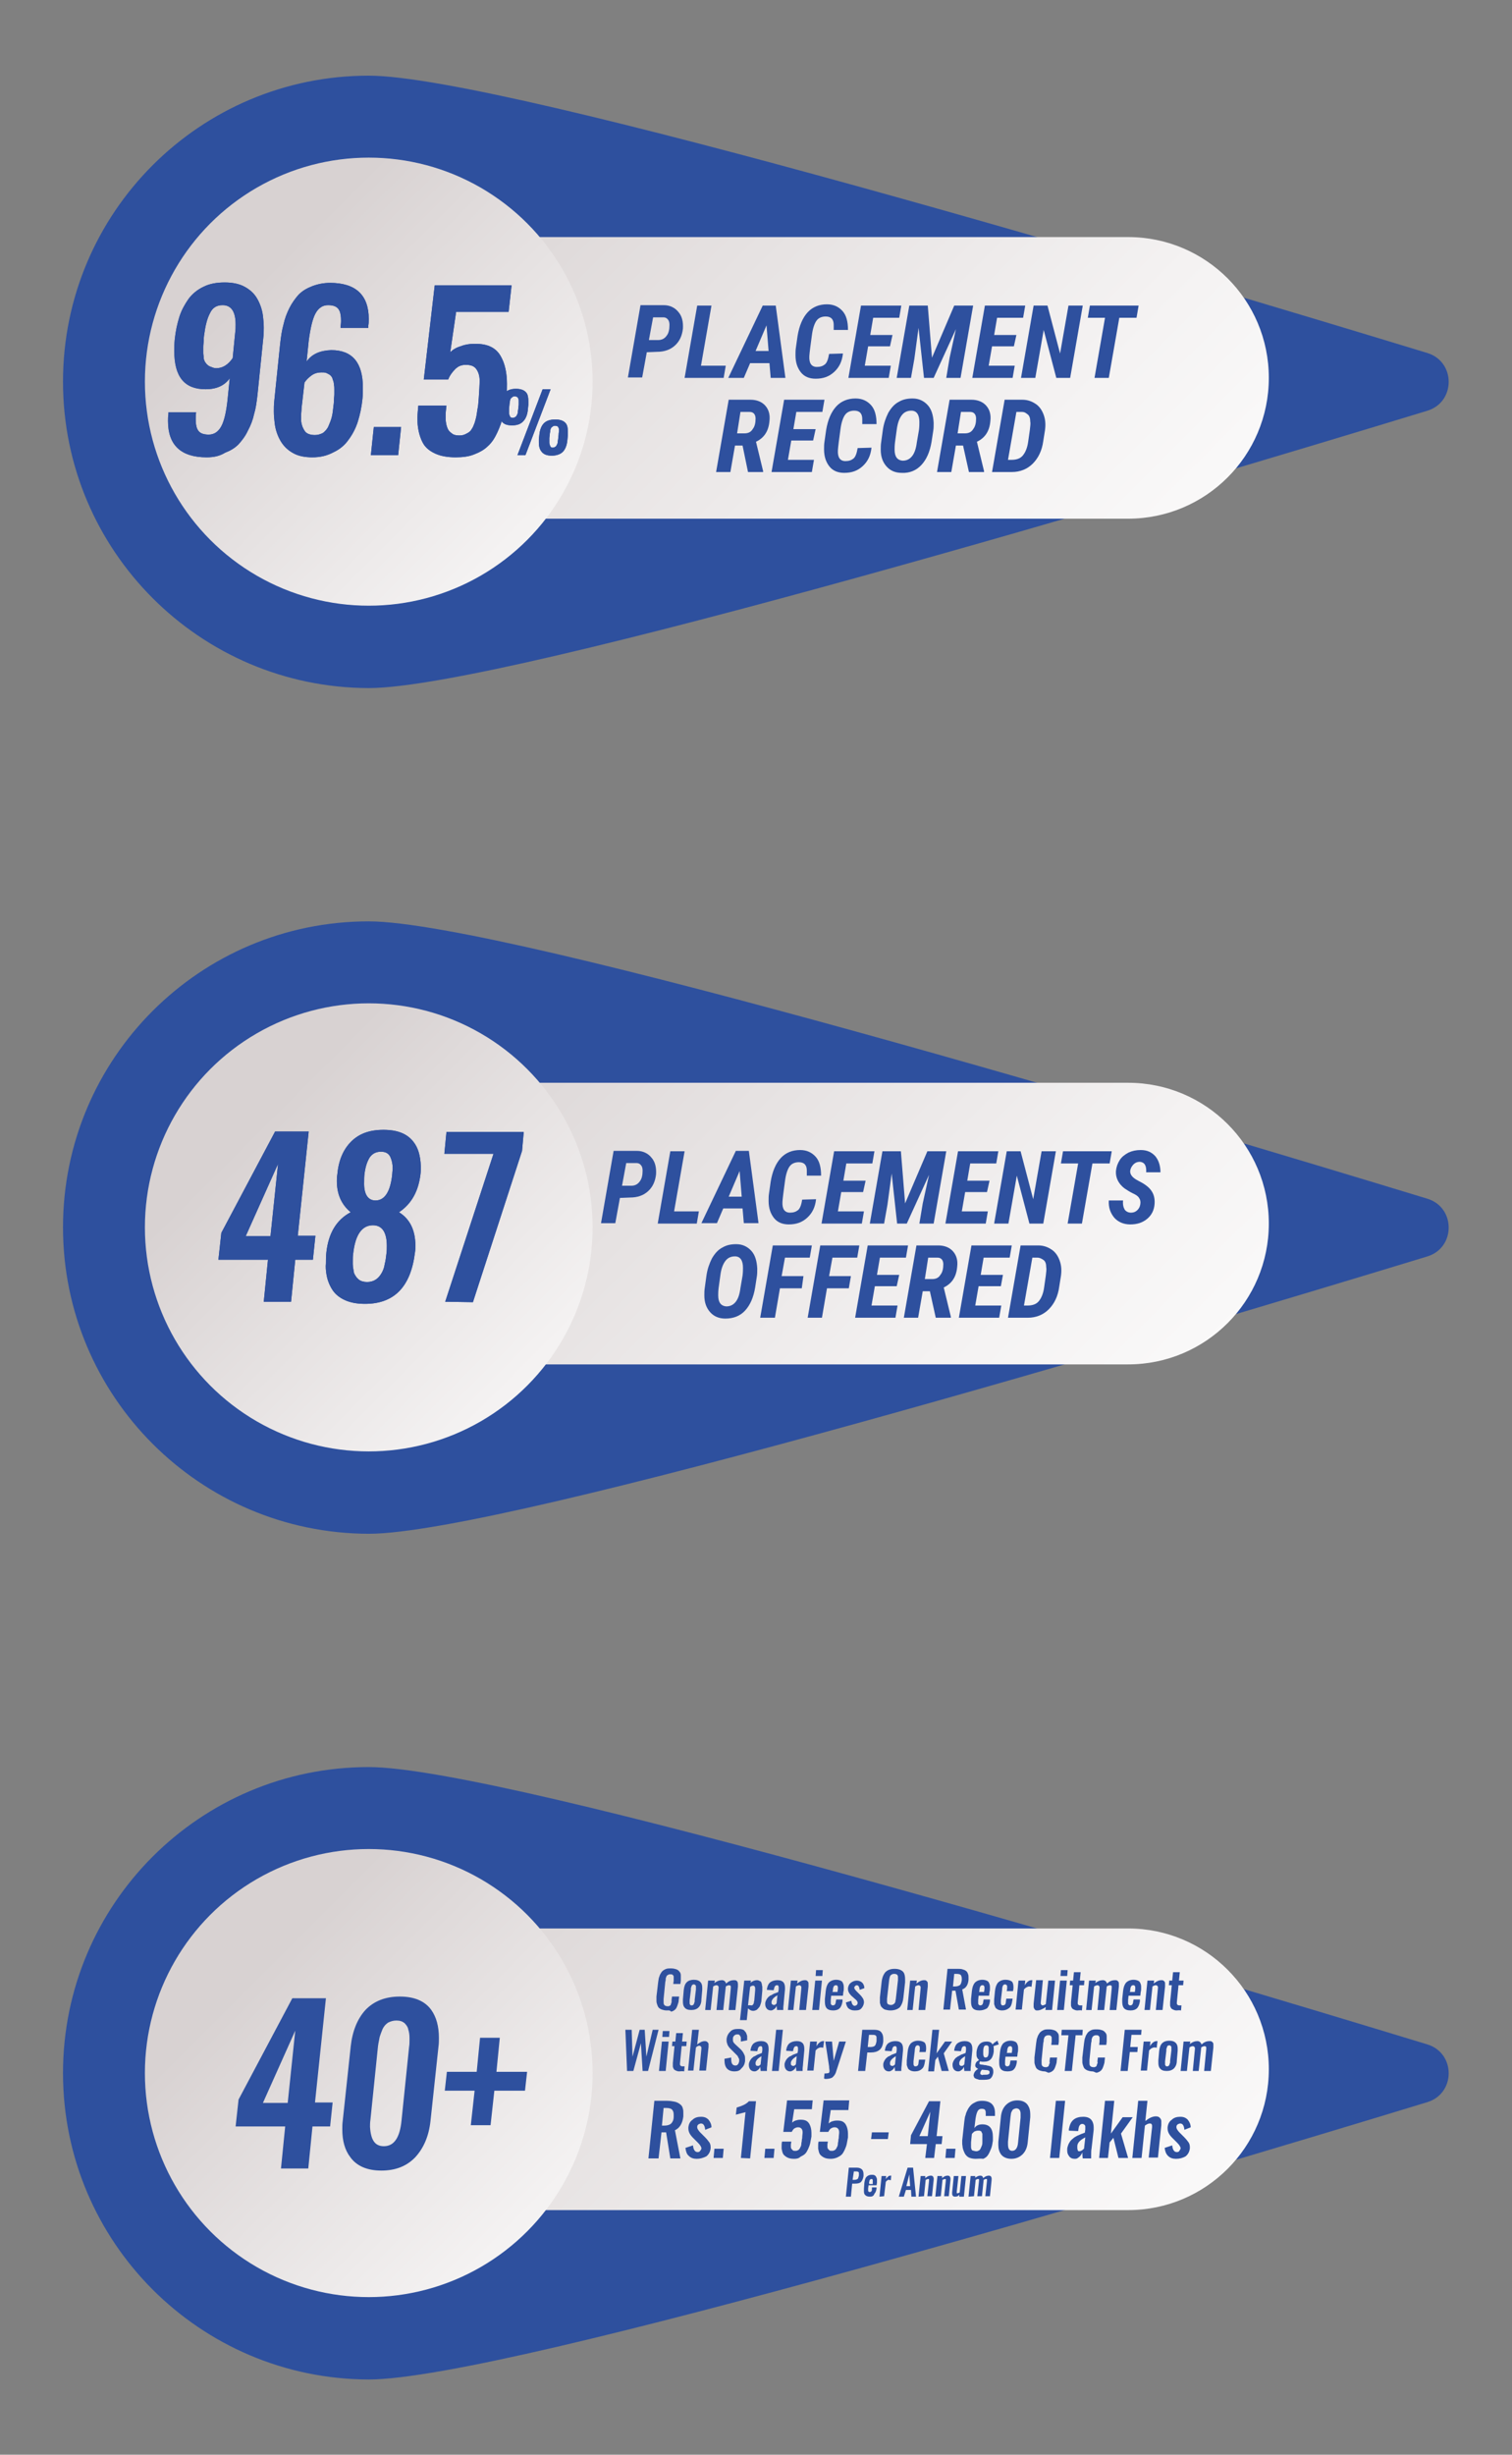 <?xml version="1.0" encoding="utf-8"?>
<!-- Generator: Adobe Illustrator 22.0.1, SVG Export Plug-In . SVG Version: 6.00 Build 0)  -->
<svg version="1.1" id="Layer_1" xmlns="http://www.w3.org/2000/svg" xmlns:xlink="http://www.w3.org/1999/xlink" x="0px" y="0px"
	 viewBox="0 0 360 584" style="enable-background:new 0 0 360 584;" xml:space="preserve">
<rect x="0" y="0" width="360" height="584" fill="#808080" stroke="none"/>
<style type="text/css">
	.st0{fill:#2E509E;}
	.st1{fill:url(#SVGID_1_);}
	.st2{fill:url(#SVGID_2_);}
	.st3{fill:url(#SVGID_3_);}
	.st4{fill:url(#SVGID_4_);}
	.st5{fill:url(#SVGID_5_);}
	.st6{fill:url(#SVGID_6_);}
	.st7{enable-background:new    ;}
</style>
<g>
	<g>
		<path class="st0" d="M339.9,84c6.7,2.1,6.7,11.6,0,13.7c-59.4,18.1-219.5,66-252.1,66C47.6,163.6,15,131,15,90.8S47.6,18,87.8,18
			C120.4,18,280.5,65.9,339.9,84z"/>
		<g>
			<g>
				
					<linearGradient id="SVGID_1_" gradientUnits="userSpaceOnUse" x1="279.959" y1="391.072" x2="115.689" y2="226.801" gradientTransform="matrix(1 0 0 1 0 -207)">
					<stop  offset="0" style="stop-color:#FFFFFF"/>
					<stop  offset="0.363" style="stop-color:#F4F2F2"/>
					<stop  offset="1" style="stop-color:#D8D2D2"/>
				</linearGradient>
				<path class="st1" d="M268.6,56.4H89.1v67h179.5c18.5,0,33.5-15,33.5-33.5l0,0C302.1,71.4,287.1,56.4,268.6,56.4z"/>
			</g>
		</g>
		
			<linearGradient id="SVGID_2_" gradientUnits="userSpaceOnUse" x1="158.321" y1="368.321" x2="62.434" y2="272.433" gradientTransform="matrix(1 0 0 1 0 -207)">
			<stop  offset="0" style="stop-color:#FFFFFF"/>
			<stop  offset="0.363" style="stop-color:#F4F2F2"/>
			<stop  offset="1" style="stop-color:#D8D2D2"/>
		</linearGradient>
		<circle class="st2" cx="87.8" cy="90.8" r="53.3"/>
	</g>
	<g>
		<path class="st0" d="M339.9,486.4c6.7,2.1,6.7,11.6,0,13.7c-59.4,18.1-219.5,66-252.1,66C47.6,566,15,533.4,15,493.2
			s32.6-72.8,72.8-72.8C120.4,420.4,280.5,468.3,339.9,486.4z"/>
		<g>
			<g>
				
					<linearGradient id="SVGID_3_" gradientUnits="userSpaceOnUse" x1="279.95" y1="793.462" x2="115.679" y2="629.192" gradientTransform="matrix(1 0 0 1 0 -207)">
					<stop  offset="0" style="stop-color:#FFFFFF"/>
					<stop  offset="0.363" style="stop-color:#F4F2F2"/>
					<stop  offset="1" style="stop-color:#D8D2D2"/>
				</linearGradient>
				<path class="st3" d="M268.6,458.8H89.1v67h179.5c18.5,0,33.5-15,33.5-33.5l0,0C302.1,473.8,287.1,458.8,268.6,458.8z"/>
			</g>
		</g>
		
			<linearGradient id="SVGID_4_" gradientUnits="userSpaceOnUse" x1="158.311" y1="770.712" x2="62.424" y2="674.824" gradientTransform="matrix(1 0 0 1 0 -207)">
			<stop  offset="0" style="stop-color:#FFFFFF"/>
			<stop  offset="0.363" style="stop-color:#F4F2F2"/>
			<stop  offset="1" style="stop-color:#D8D2D2"/>
		</linearGradient>
		<circle class="st4" cx="87.8" cy="493.2" r="53.3"/>
	</g>
	<g>
		<path class="st0" d="M339.9,285.2c6.7,2.1,6.7,11.6,0,13.7c-59.4,18.1-219.5,66-252.1,66C47.6,364.8,15,332.2,15,292
			s32.6-72.8,72.8-72.8C120.4,219.2,280.5,267.1,339.9,285.2z"/>
		<g>
			<g>
				
					<linearGradient id="SVGID_5_" gradientUnits="userSpaceOnUse" x1="279.954" y1="592.267" x2="115.684" y2="427.997" gradientTransform="matrix(1 0 0 1 0 -207)">
					<stop  offset="0" style="stop-color:#FFFFFF"/>
					<stop  offset="0.363" style="stop-color:#F4F2F2"/>
					<stop  offset="1" style="stop-color:#D8D2D2"/>
				</linearGradient>
				<path class="st5" d="M268.6,257.6H89.1v67h179.5c18.5,0,33.5-15,33.5-33.5l0,0C302.1,272.6,287.1,257.6,268.6,257.6z"/>
			</g>
		</g>
		
			<linearGradient id="SVGID_6_" gradientUnits="userSpaceOnUse" x1="158.316" y1="569.516" x2="62.429" y2="473.629" gradientTransform="matrix(1 0 0 1 0 -207)">
			<stop  offset="0" style="stop-color:#FFFFFF"/>
			<stop  offset="0.363" style="stop-color:#F4F2F2"/>
			<stop  offset="1" style="stop-color:#D8D2D2"/>
		</linearGradient>
		<circle class="st6" cx="87.8" cy="292" r="53.3"/>
	</g>
	<g class="st7">
		<path class="st0" d="M49.2,108.8c-6.1,0-9.2-2.9-9.2-8.6c0-0.5,0-1.1,0.1-1.7c0,0,0-0.1,0-0.2s0-0.2,0-0.2h6.6
			c-0.1,0.6-0.1,1.1-0.1,1.6c0,1,0.1,1.8,0.4,2.4c0.4,0.9,1.3,1.3,2.7,1.3c1.3,0,2.3-0.7,3-2s1.2-3.5,1.5-6.5l0.5-4.9
			c-1.2,1.7-3.1,2.6-5.7,2.6h-0.1c-5,0-7.4-3-7.4-9c0-0.9,0-1.8,0.1-2.8c0.2-2,0.6-3.8,1.1-5.4s1.3-3,2.2-4.3
			c0.9-1.2,2.1-2.2,3.6-2.9c1.4-0.7,3.1-1,5-1c1.8,0,3.4,0.3,4.7,1s2.3,1.6,3,2.8c0.7,1.2,1.2,2.6,1.4,4.1c0.1,0.9,0.2,1.8,0.2,2.8
			c0,0.8,0,1.6-0.1,2.4L61.3,94c-0.2,1.7-0.4,3.2-0.8,4.5c-0.3,1.4-0.8,2.7-1.5,4c-0.6,1.3-1.4,2.3-2.2,3.2c-0.9,0.9-1.9,1.5-3.2,2
			C52.3,108.5,50.9,108.8,49.2,108.8z M51.5,87.6c1.5,0,2.8-0.8,3.9-2.4l0.6-6.1c0.1-0.7,0.1-1.3,0.1-1.9c0-3-1-4.6-3.1-4.6
			c-1.4,0-2.4,0.6-3,1.9c-0.7,1.3-1.1,3-1.4,5.2c-0.1,0.7-0.1,1.2-0.1,1.5s-0.1,0.8-0.1,1.4c0,0.3,0,0.6,0,0.8c0,0.2,0,0.4,0,0.6
			c0,0.3,0.1,0.7,0.1,1.1s0.2,0.8,0.3,1c0.2,0.2,0.3,0.5,0.6,0.7c0.2,0.2,0.5,0.4,0.9,0.5C50.7,87.5,51.1,87.6,51.5,87.6z"/>
		<path class="st0" d="M74.4,108.8c-1.8,0-3.4-0.3-4.6-1c-1.3-0.7-2.3-1.7-3-2.9c-0.7-1.2-1.2-2.6-1.4-4.2c-0.1-0.9-0.2-1.8-0.2-2.8
			c0-0.8,0-1.6,0.1-2.5l1.4-13.6c0.2-1.7,0.4-3.2,0.8-4.6c0.3-1.4,0.8-2.7,1.4-3.9s1.4-2.3,2.2-3.2c0.9-0.9,1.9-1.5,3.2-2
			c1.3-0.5,2.7-0.8,4.3-0.8c6.1,0,9.2,2.9,9.2,8.6c0,0.5,0,1-0.1,1.5c0,0,0,0.2,0,0.3s0,0.2,0,0.3h-6.6c0-0.6,0.1-1.1,0.1-1.6
			c0-1.1-0.1-1.9-0.4-2.5c-0.4-0.9-1.3-1.3-2.7-1.3c-1.3,0-2.3,0.7-3,2s-1.2,3.5-1.6,6.5L73,86c1.2-1.7,3.1-2.6,5.8-2.7h0.1
			c5,0,7.5,3,7.5,8.9c0,0.8,0,1.8-0.1,2.7c-0.2,2-0.6,3.8-1.1,5.4s-1.3,3.1-2.2,4.3c-0.9,1.3-2.1,2.3-3.6,3
			C77.9,108.4,76.3,108.8,74.4,108.8z M75,103.5c0.7,0,1.3-0.2,1.9-0.5c0.5-0.4,1-0.9,1.3-1.6s0.6-1.4,0.8-2.2
			c0.2-0.8,0.3-1.7,0.4-2.7c0.1-0.6,0.1-1,0.1-1.4c0-0.3,0.1-0.8,0.1-1.3c0-0.4,0-0.7,0-0.9c0-0.1,0-0.2,0-0.3c0-0.3,0-0.7-0.1-1.1
			c0-0.4-0.1-0.8-0.2-1S79.2,90,79,89.7s-0.4-0.5-0.6-0.6s-0.5-0.3-0.8-0.4s-0.7-0.1-1.1-0.1c-0.8,0-1.6,0.2-2.3,0.7
			c-0.7,0.5-1.2,1-1.7,1.7l-0.7,6.1c0,0.6-0.1,1.1-0.1,1.7c0,0.5,0,1,0,1.4c0.1,0.9,0.4,1.7,0.9,2.4S74.1,103.5,75,103.5z"/>
		<path class="st0" d="M88.3,108.3l0.7-6.7h6.5l-0.7,6.7H88.3z"/>
		<path class="st0" d="M108.5,108.8c-2,0-3.6-0.3-4.9-0.9s-2.3-1.4-2.9-2.5s-1-2.4-1.2-3.9c-0.1-0.7-0.1-1.4-0.1-2.1
			c0-0.9,0.1-1.9,0.2-2.9h6.7c-0.1,0.9-0.2,1.6-0.2,2.2c0,0.1,0,0.3,0,0.4c0,0.5,0,1,0.1,1.5c0.1,0.7,0.3,1.2,0.5,1.6s0.6,0.7,1,1
			s1,0.4,1.7,0.4c0.5,0,1-0.1,1.4-0.3c0.4-0.2,0.8-0.4,1-0.6c0.3-0.2,0.5-0.6,0.8-1.1c0.2-0.5,0.4-0.9,0.5-1.3s0.3-1,0.4-1.7
			s0.2-1.4,0.3-1.9c0.1-0.5,0.1-1.2,0.2-2.1c0.1-1.6,0.2-3,0.2-4.1s-0.3-2-0.8-2.7s-1.3-1-2.5-1c-1,0-1.8,0.3-2.5,1
			s-1.3,1.5-1.7,2.5h-5.8l2.6-22.4h18.3l-0.7,6.3h-12.5l-1.4,9.6c0.6-0.6,1.4-1.1,2.4-1.4c1-0.4,2.1-0.6,3.2-0.6c0.2,0,0.3,0,0.5,0
			c2.9,0,4.9,1,6,3.1c0.9,1.6,1.4,3.8,1.4,6.4c0,0.9,0,1.8-0.1,2.8c-0.2,1.8-0.5,3.4-0.8,4.8s-0.8,2.7-1.4,4s-1.3,2.4-2.2,3.2
			c-0.9,0.9-2,1.5-3.3,2C111.7,108.6,110.2,108.8,108.5,108.8z"/>
	</g>
	<g class="st7">
		<path class="st0" d="M121.9,101.2c-1.2,0-2-0.3-2.5-1c-0.4-0.5-0.5-1.2-0.5-2.1c0-0.3,0-0.5,0-0.8l0.1-0.9
			c0.1-1.3,0.5-2.3,1.1-2.9s1.5-1,2.7-1s2,0.3,2.5,0.9c0.4,0.5,0.5,1.2,0.5,2.1c0,0.3,0,0.5,0,0.8l-0.1,1c-0.1,1.3-0.5,2.3-1.1,2.9
			C124,100.9,123.1,101.2,121.9,101.2z M122.1,99.4c0.2,0,0.5-0.1,0.6-0.2c0.2-0.1,0.3-0.3,0.4-0.5s0.2-0.4,0.2-0.7s0.1-0.5,0.1-0.8
			l0.1-0.9c0-0.4,0-0.7,0-0.9v-0.1c0-0.3-0.1-0.5-0.2-0.7c-0.2-0.2-0.4-0.3-0.7-0.3c-0.2,0-0.4,0-0.5,0.1s-0.3,0.2-0.4,0.3
			c-0.1,0.1-0.2,0.3-0.2,0.4c-0.1,0.2-0.1,0.4-0.1,0.5c0,0.2-0.1,0.4-0.1,0.7l-0.1,0.9c0,0.3,0,0.7,0,0.9v0.1c0,0.3,0.1,0.6,0.2,0.8
			C121.5,99.3,121.7,99.4,122.1,99.4z M123.2,108.3l6-15.7h1.9l-6,15.7H123.2z M131.4,108.4c-1.2,0-2-0.3-2.5-1
			c-0.4-0.5-0.6-1.2-0.6-2.1c0-0.3,0-0.5,0-0.8l0.1-0.9c0.1-1.3,0.5-2.3,1.1-2.9s1.5-0.9,2.7-0.9s2,0.3,2.5,0.9
			c0.4,0.5,0.5,1.1,0.5,2c0,0.3,0,0.5,0,0.9l-0.1,1c-0.1,1.3-0.5,2.3-1.1,2.9C133.5,108,132.6,108.4,131.4,108.4z M131.6,106.5
			c0.2,0,0.5-0.1,0.6-0.2c0.2-0.1,0.3-0.3,0.4-0.5c0.1-0.2,0.2-0.4,0.2-0.7s0.1-0.5,0.1-0.8l0.1-0.9c0-0.4,0.1-0.7,0.1-1
			c0,0,0,0,0-0.1c0-0.3-0.1-0.5-0.2-0.7s-0.4-0.3-0.7-0.3c-0.2,0-0.4,0-0.5,0.1s-0.3,0.2-0.4,0.3c-0.1,0.1-0.2,0.3-0.2,0.4
			c-0.1,0.2-0.1,0.4-0.1,0.5c0,0.2-0.1,0.4-0.1,0.7l-0.1,0.9c0,0.3,0,0.6,0,0.9c0,0.1,0,0.1,0,0.2c0,0.3,0.1,0.6,0.2,0.8
			C131.1,106.4,131.3,106.5,131.6,106.5z"/>
	</g>
	<g class="st7">
		<path class="st0" d="M49.2,108.8c-6.1,0-9.2-2.9-9.2-8.6c0-0.5,0-1.1,0.1-1.7c0,0,0-0.1,0-0.2s0-0.2,0-0.2h6.6
			c-0.1,0.6-0.1,1.1-0.1,1.6c0,1,0.1,1.8,0.4,2.4c0.4,0.9,1.3,1.3,2.7,1.3c1.3,0,2.3-0.7,3-2s1.2-3.5,1.5-6.5l0.5-4.9
			c-1.2,1.7-3.1,2.6-5.7,2.6h-0.1c-5,0-7.4-3-7.4-9c0-0.9,0-1.8,0.1-2.8c0.2-2,0.6-3.8,1.1-5.4s1.3-3,2.2-4.3
			c0.9-1.2,2.1-2.2,3.6-2.9c1.4-0.7,3.1-1,5-1c1.8,0,3.4,0.3,4.7,1s2.3,1.6,3,2.8c0.7,1.2,1.2,2.6,1.4,4.1c0.1,0.9,0.2,1.8,0.2,2.8
			c0,0.8,0,1.6-0.1,2.4L61.3,94c-0.2,1.7-0.4,3.2-0.8,4.5c-0.3,1.4-0.8,2.7-1.5,4c-0.6,1.3-1.4,2.3-2.2,3.2c-0.9,0.9-1.9,1.5-3.2,2
			C52.3,108.5,50.9,108.8,49.2,108.8z M51.5,87.6c1.5,0,2.8-0.8,3.9-2.4l0.6-6.1c0.1-0.7,0.1-1.3,0.1-1.9c0-3-1-4.6-3.1-4.6
			c-1.4,0-2.4,0.6-3,1.9c-0.7,1.3-1.1,3-1.4,5.2c-0.1,0.7-0.1,1.2-0.1,1.5s-0.1,0.8-0.1,1.4c0,0.3,0,0.6,0,0.8c0,0.2,0,0.4,0,0.6
			c0,0.3,0.1,0.7,0.1,1.1s0.2,0.8,0.3,1c0.2,0.2,0.3,0.5,0.6,0.7c0.2,0.2,0.5,0.4,0.9,0.5C50.7,87.5,51.1,87.6,51.5,87.6z"/>
		<path class="st0" d="M74.4,108.8c-1.8,0-3.4-0.3-4.6-1c-1.3-0.7-2.3-1.7-3-2.9c-0.7-1.2-1.2-2.6-1.4-4.2c-0.1-0.9-0.2-1.8-0.2-2.8
			c0-0.8,0-1.6,0.1-2.5l1.4-13.6c0.2-1.7,0.4-3.2,0.8-4.6c0.3-1.4,0.8-2.7,1.4-3.9s1.4-2.3,2.2-3.2c0.9-0.9,1.9-1.5,3.2-2
			c1.3-0.5,2.7-0.8,4.3-0.8c6.1,0,9.2,2.9,9.2,8.6c0,0.5,0,1-0.1,1.5c0,0,0,0.2,0,0.3s0,0.2,0,0.3h-6.6c0-0.6,0.1-1.1,0.1-1.6
			c0-1.1-0.1-1.9-0.4-2.5c-0.4-0.9-1.3-1.3-2.7-1.3c-1.3,0-2.3,0.7-3,2s-1.2,3.5-1.6,6.5L73,86c1.2-1.7,3.1-2.6,5.8-2.7h0.1
			c5,0,7.5,3,7.5,8.9c0,0.8,0,1.8-0.1,2.7c-0.2,2-0.6,3.8-1.1,5.4s-1.3,3.1-2.2,4.3c-0.9,1.3-2.1,2.3-3.6,3
			C77.9,108.4,76.3,108.8,74.4,108.8z M75,103.5c0.7,0,1.3-0.2,1.9-0.5c0.5-0.4,1-0.9,1.3-1.6s0.6-1.4,0.8-2.2
			c0.2-0.8,0.3-1.7,0.4-2.7c0.1-0.6,0.1-1,0.1-1.4c0-0.3,0.1-0.8,0.1-1.3c0-0.4,0-0.7,0-0.9c0-0.1,0-0.2,0-0.3c0-0.3,0-0.7-0.1-1.1
			c0-0.4-0.1-0.8-0.2-1S79.2,90,79,89.7s-0.4-0.5-0.6-0.6s-0.5-0.3-0.8-0.4s-0.7-0.1-1.1-0.1c-0.8,0-1.6,0.2-2.3,0.7
			c-0.7,0.5-1.2,1-1.7,1.7l-0.7,6.1c0,0.6-0.1,1.1-0.1,1.7c0,0.5,0,1,0,1.4c0.1,0.9,0.4,1.7,0.9,2.4S74.1,103.5,75,103.5z"/>
		<path class="st0" d="M88.3,108.3l0.7-6.7h6.5l-0.7,6.7H88.3z"/>
		<path class="st0" d="M108.5,108.8c-2,0-3.6-0.3-4.9-0.9s-2.3-1.4-2.9-2.5s-1-2.4-1.2-3.9c-0.1-0.7-0.1-1.4-0.1-2.1
			c0-0.9,0.1-1.9,0.2-2.9h6.7c-0.1,0.9-0.2,1.6-0.2,2.2c0,0.1,0,0.3,0,0.4c0,0.5,0,1,0.1,1.5c0.1,0.7,0.3,1.2,0.5,1.6s0.6,0.7,1,1
			s1,0.4,1.7,0.4c0.5,0,1-0.1,1.4-0.3c0.4-0.2,0.8-0.4,1-0.6c0.3-0.2,0.5-0.6,0.8-1.1c0.2-0.5,0.4-0.9,0.5-1.3s0.3-1,0.4-1.7
			s0.2-1.4,0.3-1.9c0.1-0.5,0.1-1.2,0.2-2.1c0.1-1.6,0.2-3,0.2-4.1s-0.3-2-0.8-2.7s-1.3-1-2.5-1c-1,0-1.8,0.3-2.5,1
			s-1.3,1.5-1.7,2.5h-5.8l2.6-22.4h18.3l-0.7,6.3h-12.5l-1.4,9.6c0.6-0.6,1.4-1.1,2.4-1.4c1-0.4,2.1-0.6,3.2-0.6c0.2,0,0.3,0,0.5,0
			c2.9,0,4.9,1,6,3.1c0.9,1.6,1.4,3.8,1.4,6.4c0,0.9,0,1.8-0.1,2.8c-0.2,1.8-0.5,3.4-0.8,4.8s-0.8,2.7-1.4,4s-1.3,2.4-2.2,3.2
			c-0.9,0.9-2,1.5-3.3,2C111.7,108.6,110.2,108.8,108.5,108.8z"/>
	</g>
	<g class="st7">
		<path class="st0" d="M121.9,101.2c-1.2,0-2-0.3-2.5-1c-0.4-0.5-0.5-1.2-0.5-2.1c0-0.3,0-0.5,0-0.8l0.1-0.9
			c0.1-1.3,0.5-2.3,1.1-2.9s1.5-1,2.7-1s2,0.3,2.5,0.9c0.4,0.5,0.5,1.2,0.5,2.1c0,0.3,0,0.5,0,0.8l-0.1,1c-0.1,1.3-0.5,2.3-1.1,2.9
			C124,100.9,123.1,101.2,121.9,101.2z M122.1,99.4c0.2,0,0.5-0.1,0.6-0.2c0.2-0.1,0.3-0.3,0.4-0.5s0.2-0.4,0.2-0.7s0.1-0.5,0.1-0.8
			l0.1-0.9c0-0.4,0-0.7,0-0.9v-0.1c0-0.3-0.1-0.5-0.2-0.7c-0.2-0.2-0.4-0.3-0.7-0.3c-0.2,0-0.4,0-0.5,0.1s-0.3,0.2-0.4,0.3
			c-0.1,0.1-0.2,0.3-0.2,0.4c-0.1,0.2-0.1,0.4-0.1,0.5c0,0.2-0.1,0.4-0.1,0.7l-0.1,0.9c0,0.3,0,0.7,0,0.9v0.1c0,0.3,0.1,0.6,0.2,0.8
			C121.5,99.3,121.7,99.4,122.1,99.4z M123.2,108.3l6-15.7h1.9l-6,15.7H123.2z M131.4,108.4c-1.2,0-2-0.3-2.5-1
			c-0.4-0.5-0.6-1.2-0.6-2.1c0-0.3,0-0.5,0-0.8l0.1-0.9c0.1-1.3,0.5-2.3,1.1-2.9s1.5-0.9,2.7-0.9s2,0.3,2.5,0.9
			c0.4,0.5,0.5,1.1,0.5,2c0,0.3,0,0.5,0,0.9l-0.1,1c-0.1,1.3-0.5,2.3-1.1,2.9C133.5,108,132.6,108.4,131.4,108.4z M131.6,106.5
			c0.2,0,0.5-0.1,0.6-0.2c0.2-0.1,0.3-0.3,0.4-0.5c0.1-0.2,0.2-0.4,0.2-0.7s0.1-0.5,0.1-0.8l0.1-0.9c0-0.4,0.1-0.7,0.1-1
			c0,0,0,0,0-0.1c0-0.3-0.1-0.5-0.2-0.7s-0.4-0.3-0.7-0.3c-0.2,0-0.4,0-0.5,0.1s-0.3,0.2-0.4,0.3c-0.1,0.1-0.2,0.3-0.2,0.4
			c-0.1,0.2-0.1,0.4-0.1,0.5c0,0.2-0.1,0.4-0.1,0.7l-0.1,0.9c0,0.3,0,0.6,0,0.9c0,0.1,0,0.1,0,0.2c0,0.3,0.1,0.6,0.2,0.8
			C131.1,106.4,131.3,106.5,131.6,106.5z"/>
	</g>
	<g class="st7">
		<path class="st0" d="M62.8,309.7l1-10H52l0.7-6.4l12.8-24.1h8L70.9,294h4.2l-0.6,5.7h-4.2l-1,10H62.8z M58.5,294.1h5.9l1.8-17.2
			L58.5,294.1z"/>
		<path class="st0" d="M86.9,310.2c-1.9,0-3.5-0.3-4.8-0.9s-2.3-1.4-3-2.5s-1.2-2.4-1.4-3.8c-0.1-0.7-0.2-1.6-0.1-2.4
			c0-0.8,0-1.7,0.1-2.6c0.5-4.6,2.4-7.8,5.8-9.6c-2.2-1.8-3.3-4.3-3.3-7.4c0-0.5,0-1,0.1-1.5c0.3-3.4,1.4-6,3.3-7.9s4.4-2.8,7.7-2.8
			c3.3,0,5.6,0.9,7.1,2.8c1.2,1.5,1.7,3.4,1.8,5.9c0,0.6,0,1.3-0.1,2c-0.5,3.9-2.1,6.9-5.1,8.9c2.6,1.6,3.9,4.3,3.9,7.9
			c0,0.6,0,1.1-0.1,1.7C97.8,306.1,93.9,310.2,86.9,310.2z M85.4,304.4c0.5,0.4,1.2,0.6,2,0.6s1.5-0.2,2.1-0.6s1-0.9,1.4-1.6
			s0.6-1.4,0.7-2.1c0.2-0.7,0.3-1.5,0.4-2.4c0.1-0.7,0.1-1.3,0.1-1.9c0-3.2-1.1-4.9-3.3-4.9c-2.6,0-4.2,2.2-4.7,6.7
			c-0.1,0.6-0.1,1.2-0.1,1.8c0,0.2,0,0.5,0,0.7c0,0.8,0.2,1.5,0.3,2.2C84.6,303.5,84.9,304,85.4,304.4z M89.4,285.6
			c2.2,0,3.6-2.1,4-6.4c0-0.4,0.1-0.8,0.1-1.2c0-1-0.2-1.9-0.5-2.6c-0.4-1-1.2-1.4-2.3-1.4c-1.2,0-2.1,0.5-2.7,1.4
			c-0.6,1-1,2.2-1.2,3.8c-0.1,0.7-0.1,1.4-0.1,2C86.6,284.1,87.6,285.6,89.4,285.6z"/>
		<path class="st0" d="M106,309.7l11.5-35.2h-11.7l0.5-5.2h18.4l-0.4,4.5l-11.7,36L106,309.7L106,309.7z"/>
	</g>
	<g class="st7">
		<path class="st0" d="M62.8,309.7l1-10H52l0.7-6.4l12.8-24.1h8L70.9,294h4.2l-0.6,5.7h-4.2l-1,10H62.8z M58.5,294.1h5.9l1.8-17.2
			L58.5,294.1z"/>
		<path class="st0" d="M86.9,310.2c-1.9,0-3.5-0.3-4.8-0.9s-2.3-1.4-3-2.5s-1.2-2.4-1.4-3.8c-0.1-0.7-0.2-1.6-0.1-2.4
			c0-0.8,0-1.7,0.1-2.6c0.5-4.6,2.4-7.8,5.8-9.6c-2.2-1.8-3.3-4.3-3.3-7.4c0-0.5,0-1,0.1-1.5c0.3-3.4,1.4-6,3.3-7.9s4.4-2.8,7.7-2.8
			c3.3,0,5.6,0.9,7.1,2.8c1.2,1.5,1.7,3.4,1.8,5.9c0,0.6,0,1.3-0.1,2c-0.5,3.9-2.1,6.9-5.1,8.9c2.6,1.6,3.9,4.3,3.9,7.9
			c0,0.6,0,1.1-0.1,1.7C97.8,306.1,93.9,310.2,86.9,310.2z M85.4,304.4c0.5,0.4,1.2,0.6,2,0.6s1.5-0.2,2.1-0.6s1-0.9,1.4-1.6
			s0.6-1.4,0.7-2.1c0.2-0.7,0.3-1.5,0.4-2.4c0.1-0.7,0.1-1.3,0.1-1.9c0-3.2-1.1-4.9-3.3-4.9c-2.6,0-4.2,2.2-4.7,6.7
			c-0.1,0.6-0.1,1.2-0.1,1.8c0,0.2,0,0.5,0,0.7c0,0.8,0.2,1.5,0.3,2.2C84.6,303.5,84.9,304,85.4,304.4z M89.4,285.6
			c2.2,0,3.6-2.1,4-6.4c0-0.4,0.1-0.8,0.1-1.2c0-1-0.2-1.9-0.5-2.6c-0.4-1-1.2-1.4-2.3-1.4c-1.2,0-2.1,0.5-2.7,1.4
			c-0.6,1-1,2.2-1.2,3.8c-0.1,0.7-0.1,1.4-0.1,2C86.6,284.1,87.6,285.6,89.4,285.6z"/>
		<path class="st0" d="M106,309.7l11.5-35.2h-11.7l0.5-5.2h18.4l-0.4,4.5l-11.7,36L106,309.7L106,309.7z"/>
	</g>
	<g class="st7">
		<path class="st0" d="M154,83.8l-1.1,6h-3.4l3-17.2h5.5c1.5,0,2.7,0.6,3.5,1.6c0.9,1,1.2,2.4,1.1,4c-0.2,1.7-0.8,3-1.9,4
			c-1.1,1-2.5,1.5-4.3,1.5L154,83.8z M154.5,80.9h2.2c0.8,0,1.5-0.3,2-1c0.5-0.6,0.7-1.5,0.7-2.6c0-0.5-0.1-1-0.4-1.3
			c-0.2-0.3-0.6-0.5-1-0.5h-2.5L154.5,80.9z"/>
		<path class="st0" d="M166.9,87h5.9l-0.5,2.9H163l3-17.2h3.4L166.9,87z"/>
		<path class="st0" d="M183.2,86.4h-4.6l-1.5,3.5h-3.7l8.2-17.2h3.1l2.3,17.2h-3.5L183.2,86.4z M179.9,83.5h3.1l-0.5-6.1L179.9,83.5
			z"/>
		<path class="st0" d="M200.7,84.1c-0.2,1.9-0.9,3.3-2.1,4.4c-1.2,1.1-2.6,1.6-4.4,1.6c-1.5,0-2.7-0.5-3.5-1.5s-1.3-2.3-1.3-4.1
			c0-0.6,0-1.2,0.1-1.8l0.4-2.8c0.4-2.4,1.2-4.3,2.4-5.6s2.8-1.9,4.6-1.9c1.6,0,2.8,0.6,3.7,1.6s1.3,2.5,1.3,4.5h-3.4v-1.2
			c0-1.3-0.6-2-1.9-2c-0.9,0-1.7,0.3-2.2,1s-0.9,1.9-1.1,3.5l-0.4,3c-0.1,0.9-0.2,1.6-0.2,1.9c-0.1,1.7,0.5,2.6,1.8,2.6
			c0.8,0,1.4-0.2,1.9-0.6s0.8-1.3,1-2.5L200.7,84.1z"/>
		<path class="st0" d="M211.9,82.4h-5.2l-0.8,4.6h6.2l-0.5,2.9H202l3-17.2h9.6l-0.5,2.9h-6.2l-0.7,4.1h5.3L211.9,82.4z"/>
		<path class="st0" d="M220.9,72.7l1,12.4l5.3-12.4h4.5l-3,17.2h-3.4l0.8-4.8l1.5-6.8l-5.3,11.6H220L218.7,78l-1,7.4l-0.8,4.5h-3.4
			l3-17.2L220.9,72.7L220.9,72.7z"/>
		<path class="st0" d="M241.4,82.4h-5.2l-0.8,4.6h6.2l-0.5,2.9h-9.6l3-17.2h9.6l-0.5,2.9h-6.2l-0.7,4.1h5.3L241.4,82.4z"/>
		<path class="st0" d="M254.8,89.9h-3.3l-3-11.4l-2,11.4h-3.4l3-17.2h3.3l3,11.4l2-11.4h3.4L254.8,89.9z"/>
		<path class="st0" d="M270.6,75.6h-4.1L264,89.9h-3.4l2.5-14.3H259l0.5-2.9h11.6L270.6,75.6z"/>
	</g>
	<g class="st7">
		<path class="st0" d="M176.8,106H175l-1.1,6.3h-3.4l3-17.2h5.2c1.5,0,2.7,0.5,3.5,1.4s1.2,2.1,1,3.7c-0.2,2.4-1.3,4-3.2,4.9l1.7,7
			v0.2h-3.6L176.8,106z M175.5,103.1h1.8c0.8,0,1.5-0.3,1.9-1c0.5-0.6,0.7-1.5,0.7-2.5s-0.5-1.6-1.4-1.6h-2.2L175.5,103.1z"/>
		<path class="st0" d="M193.6,104.8h-5.2l-0.8,4.6h6.2l-0.5,2.9h-9.6l3-17.2h9.6l-0.5,2.9h-6.2l-0.7,4.1h5.3L193.6,104.8z"/>
		<path class="st0" d="M207.5,106.5c-0.2,1.9-0.9,3.3-2.1,4.4c-1.2,1.1-2.6,1.6-4.4,1.6c-1.5,0-2.7-0.5-3.5-1.5s-1.3-2.3-1.3-4.1
			c0-0.6,0-1.2,0.1-1.8l0.4-2.8c0.4-2.4,1.2-4.3,2.4-5.6s2.8-1.9,4.6-1.9c1.6,0,2.8,0.6,3.7,1.6s1.3,2.5,1.3,4.5h-3.4v-1.2
			c0-1.3-0.6-2-1.9-2c-0.9,0-1.7,0.3-2.2,1s-0.9,1.9-1.1,3.5l-0.4,3c-0.1,0.9-0.2,1.6-0.2,1.9c-0.1,1.7,0.5,2.6,1.8,2.6
			c0.8,0,1.4-0.2,1.9-0.6s0.8-1.3,1-2.5L207.5,106.5z"/>
		<path class="st0" d="M214.7,112.5c-1.5,0-2.7-0.5-3.6-1.5s-1.4-2.3-1.4-4c0-0.6,0-1.2,0.1-1.8l0.4-2.9c0.2-1.5,0.7-2.9,1.3-4.1
			c0.7-1.2,1.5-2.1,2.5-2.6c1-0.6,2.1-0.8,3.3-0.8c1.5,0,2.7,0.6,3.6,1.6s1.3,2.4,1.4,4.2c0,0.7,0,1.3-0.1,1.9l-0.4,2.6
			c-0.4,2.4-1.2,4.2-2.4,5.5C218.2,111.9,216.6,112.6,214.7,112.5z M218.8,102.3c0.1-0.8,0.1-1.4,0.1-1.9c0-1.8-0.7-2.7-1.9-2.7
			c-0.9,0-1.7,0.3-2.3,1.1c-0.6,0.8-1,1.9-1.2,3.5l-0.4,2.9c-0.1,0.8-0.1,1.4-0.1,1.8c0,1.7,0.7,2.5,1.9,2.6c0.9,0,1.6-0.3,2.2-1
			c0.6-0.7,1-1.8,1.2-3.4L218.8,102.3z"/>
		<path class="st0" d="M229.3,106h-1.7l-1.1,6.3h-3.4l3-17.2h5.2c1.5,0,2.7,0.5,3.5,1.4s1.2,2.1,1,3.7c-0.2,2.4-1.3,4-3.2,4.9l1.7,7
			v0.2h-3.6L229.3,106z M228,103.1h1.8c0.8,0,1.5-0.3,1.9-1c0.5-0.6,0.7-1.5,0.7-2.5S231.9,98,231,98h-2.2L228,103.1z"/>
		<path class="st0" d="M236.2,112.3l3-17.2h4.2c1.3,0,2.3,0.4,3.2,1s1.5,1.5,1.9,2.6s0.5,2.3,0.3,3.7l-0.4,2.5
			c-0.3,2.3-1.2,4.1-2.5,5.4s-3,2-5,2H236.2z M242,98l-2,11.4h0.8c1.2,0,2.1-0.3,2.7-1c0.6-0.7,1.1-1.8,1.3-3.3l0.4-2.8
			c0.1-0.9,0.2-1.6,0.1-2c0-0.8-0.2-1.4-0.6-1.7S244,98,243.3,98H242z"/>
	</g>
	<g class="st7">
		<path class="st0" d="M147.6,285l-1.1,6h-3.4l3-17.2h5.5c1.5,0,2.7,0.6,3.5,1.6c0.9,1,1.2,2.4,1.1,4c-0.2,1.7-0.8,3-1.9,4
			c-1.1,1-2.5,1.5-4.3,1.5L147.6,285z M148.1,282.1h2.2c0.8,0,1.5-0.3,2-1c0.5-0.6,0.7-1.5,0.7-2.6c0-0.5-0.1-1-0.4-1.3
			c-0.2-0.3-0.6-0.5-1-0.5h-2.5L148.1,282.1z"/>
		<path class="st0" d="M160.5,288.2h5.9l-0.5,2.9h-9.3l3-17.2h3.4L160.5,288.2z"/>
		<path class="st0" d="M176.8,287.5h-4.6l-1.5,3.5H167l8.2-17.2h3.1l2.3,17.2h-3.5L176.8,287.5z M173.5,284.7h3.1l-0.5-6.1
			L173.5,284.7z"/>
		<path class="st0" d="M194.3,285.3c-0.2,1.9-0.9,3.3-2.1,4.4c-1.2,1.1-2.6,1.6-4.4,1.6c-1.5,0-2.7-0.5-3.5-1.5s-1.3-2.3-1.3-4.1
			c0-0.6,0-1.2,0.1-1.8l0.4-2.8c0.4-2.4,1.2-4.3,2.4-5.6s2.8-1.9,4.6-1.9c1.6,0,2.8,0.6,3.7,1.6s1.3,2.5,1.3,4.5h-3.4v-1.2
			c0-1.3-0.6-2-1.9-2c-0.9,0-1.7,0.3-2.2,1s-0.9,1.9-1.1,3.5l-0.4,3c-0.1,0.9-0.2,1.6-0.2,1.9c-0.1,1.7,0.5,2.6,1.8,2.6
			c0.8,0,1.4-0.2,1.9-0.6s0.8-1.3,1-2.5L194.3,285.3z"/>
		<path class="st0" d="M205.5,283.6h-5.2l-0.8,4.6h6.2l-0.5,2.9h-9.6l3-17.2h9.6l-0.5,2.9h-6.2l-0.7,4.1h5.3L205.5,283.6z"/>
		<path class="st0" d="M214.5,273.9l1,12.4l5.3-12.4h4.5l-3,17.2h-3.4l0.8-4.8l1.5-6.8l-5.3,11.6h-2.3l-1.3-11.9l-1,7.4l-0.8,4.5
			h-3.4l3-17.2L214.5,273.9L214.5,273.9z"/>
		<path class="st0" d="M235,283.6h-5.2l-0.8,4.6h6.2l-0.5,2.9h-9.6l3-17.2h9.6l-0.5,2.9H231l-0.7,4.1h5.3L235,283.6z"/>
		<path class="st0" d="M248.4,291.1h-3.3l-3-11.4l-2,11.4h-3.4l3-17.2h3.3l3,11.4l2-11.4h3.4L248.4,291.1z"/>
		<path class="st0" d="M264.2,276.8h-4.1l-2.5,14.3h-3.4l2.5-14.3h-4.1l0.5-2.9h11.6L264.2,276.8z"/>
		<path class="st0" d="M271.5,286.5c0.1-0.6,0-1.1-0.3-1.5c-0.2-0.4-0.8-0.8-1.5-1.1c-0.8-0.4-1.4-0.8-2-1.2c-1.4-1.1-2.1-2.5-2-4.1
			c0.1-1,0.4-1.8,0.9-2.6s1.2-1.3,2.1-1.8c0.9-0.4,1.8-0.6,2.9-0.6c1.5,0,2.6,0.5,3.5,1.5c0.8,1,1.2,2.3,1.2,3.8h-3.4
			c0.1-1.6-0.4-2.4-1.5-2.5c-0.6,0-1.1,0.2-1.5,0.6s-0.7,0.9-0.8,1.5c-0.1,0.9,0.5,1.7,1.9,2.4s2.4,1.4,3,2.2c0.7,0.9,1,2,0.9,3.3
			c-0.1,1.5-0.7,2.7-1.8,3.6c-1.1,0.9-2.4,1.3-4,1.3s-2.9-0.6-3.8-1.6c-0.9-1.1-1.4-2.4-1.3-4.1h3.4c-0.1,1,0.1,1.7,0.4,2.2
			c0.3,0.4,0.8,0.7,1.5,0.7c0.6,0,1.1-0.2,1.5-0.6C271.2,287.5,271.4,287.1,271.5,286.5z"/>
	</g>
	<g class="st7">
		<path class="st0" d="M172.7,313.7c-1.5,0-2.7-0.5-3.6-1.5s-1.4-2.3-1.4-4c0-0.6,0-1.2,0.1-1.8l0.4-2.9c0.2-1.5,0.7-2.9,1.3-4.1
			c0.7-1.2,1.5-2.1,2.5-2.6c1-0.6,2.1-0.8,3.3-0.8c1.5,0,2.7,0.6,3.6,1.6s1.3,2.4,1.4,4.2c0,0.7,0,1.3-0.1,1.9l-0.4,2.6
			c-0.4,2.4-1.2,4.2-2.4,5.5C176.2,313.1,174.6,313.7,172.7,313.7z M176.8,303.5c0.1-0.8,0.1-1.4,0.1-1.9c0-1.8-0.7-2.7-1.9-2.7
			c-0.9,0-1.7,0.3-2.3,1.1c-0.6,0.8-1,1.9-1.2,3.5l-0.4,2.9c-0.1,0.8-0.1,1.4-0.1,1.8c0,1.7,0.7,2.5,1.9,2.6c0.9,0,1.6-0.3,2.2-1
			c0.6-0.7,1-1.8,1.2-3.4L176.8,303.5z"/>
		<path class="st0" d="M190.9,306.5h-5.2l-1.2,7H181l3-17.2h9.3l-0.5,2.9h-5.9l-0.8,4.4h5.2L190.9,306.5z"/>
		<path class="st0" d="M202.1,306.5h-5.2l-1.2,7h-3.4l3-17.2h9.3l-0.5,2.9h-5.9l-0.8,4.4h5.2L202.1,306.5z"/>
		<path class="st0" d="M213.5,306h-5.2l-0.8,4.6h6.2l-0.5,2.9h-9.6l3-17.2h9.6l-0.5,2.9h-6.2l-0.7,4.1h5.3L213.5,306z"/>
		<path class="st0" d="M221.4,307.2h-1.7l-1.1,6.3h-3.4l3-17.2h5.2c1.5,0,2.7,0.5,3.5,1.4s1.2,2.1,1,3.7c-0.2,2.4-1.3,4-3.2,4.9
			l1.7,7v0.2h-3.6L221.4,307.2z M220.2,304.3h1.8c0.8,0,1.5-0.3,1.9-1c0.5-0.6,0.7-1.5,0.7-2.5s-0.5-1.6-1.4-1.6H221L220.2,304.3z"
			/>
		<path class="st0" d="M238.3,306H233l-0.8,4.6h6.2l-0.5,2.9h-9.6l3-17.2h9.6l-0.5,2.9h-6.2l-0.7,4.1h5.3L238.3,306z"/>
		<path class="st0" d="M240,313.5l3-17.2h4.2c1.3,0,2.3,0.4,3.2,1s1.5,1.5,1.9,2.6s0.5,2.3,0.3,3.7l-0.4,2.5
			c-0.3,2.3-1.2,4.1-2.5,5.4s-3,2-5,2H240z M245.8,299.2l-2,11.4h0.8c1.2,0,2.1-0.3,2.7-1c0.6-0.7,1.1-1.8,1.3-3.3l0.4-2.8
			c0.1-0.9,0.2-1.6,0.1-2c0-0.8-0.2-1.4-0.6-1.7s-0.9-0.6-1.6-0.6H245.8z"/>
	</g>
	<g class="st7">
		<path class="st0" d="M66.9,515.9l1-10H56.1l0.7-6.4l12.8-24.1h8L75,500.2h4.2l-0.6,5.7h-4.2l-1,10H66.9z M62.6,500.3h5.9l1.8-17.2
			L62.6,500.3z"/>
		<path class="st0" d="M90.8,516.4c-3.4,0-5.9-1.1-7.4-3.2c-1.3-1.7-1.9-3.9-1.9-6.6c0-0.6,0-1.3,0.1-2l1.9-17.7
			c0.4-3.7,1.6-6.6,3.5-8.7c2-2.1,4.7-3.2,8.2-3.2s6,1.1,7.5,3.2c1.2,1.7,1.8,3.9,1.8,6.6c0,0.7,0,1.4-0.1,2.1l-1.9,17.7
			c-0.4,3.6-1.6,6.4-3.6,8.6C96.8,515.4,94.1,516.4,90.8,516.4z M91.4,510.6c2.4,0,3.8-2,4.2-6.1l1.8-17.5c0.1-0.6,0.1-1.1,0.1-1.7
			c0-0.2,0-0.3,0-0.5c0-0.7-0.1-1.4-0.3-2c-0.1-0.6-0.5-1.1-0.9-1.5c-0.5-0.4-1.1-0.6-1.9-0.6s-1.4,0.2-2,0.5
			c-0.6,0.4-1,0.9-1.3,1.5c-0.3,0.7-0.5,1.3-0.7,1.9c-0.1,0.6-0.3,1.4-0.4,2.2l-1.8,17.5c-0.1,0.6-0.1,1.2-0.1,1.7
			C88.3,509.2,89.3,510.6,91.4,510.6z"/>
		<path class="st0" d="M112.1,505.6l0.9-8.2h-7.1l0.5-4.5h7.1l0.8-8.1h4.7l-0.8,8.1h7.3l-0.5,4.5h-7.3l-0.9,8.2H112.1z"/>
	</g>
	<g class="st7">
		<path class="st0" d="M158.7,478.3c-0.4,0-0.8-0.1-1.1-0.2s-0.6-0.3-0.7-0.4c-0.2-0.2-0.3-0.4-0.4-0.7c-0.1-0.3-0.2-0.6-0.2-0.9
			c0-0.1,0-0.2,0-0.3c0-0.3,0-0.5,0-0.8l0.4-3.4c0.1-0.5,0.1-1,0.3-1.4c0.1-0.4,0.3-0.7,0.5-1s0.5-0.5,0.9-0.7s0.8-0.2,1.4-0.2
			c0.5,0,0.9,0.1,1.2,0.2s0.6,0.3,0.8,0.6c0.2,0.2,0.3,0.5,0.3,0.9c0,0.2,0,0.4,0,0.6s0,0.4,0,0.6L162,472h-1.7l0.1-0.8
			c0-0.3,0-0.6,0-0.7s0-0.2,0-0.3c-0.1-0.3-0.3-0.5-0.6-0.5c-0.1,0-0.1,0-0.2,0c-0.2,0-0.3,0-0.5,0.1c-0.1,0.1-0.2,0.1-0.3,0.2
			s-0.1,0.2-0.2,0.4c-0.1,0.2-0.1,0.3-0.1,0.5c0,0.1,0,0.3-0.1,0.6l-0.4,4.1c0,0.2,0,0.4,0,0.6c0,0.3,0,0.5,0.1,0.7s0.4,0.4,0.8,0.4
			c0.1,0,0.2,0,0.3,0s0.2-0.1,0.2-0.1c0.1,0,0.1-0.1,0.2-0.1c0.1,0,0.1-0.1,0.1-0.2s0.1-0.2,0.1-0.2c0-0.1,0-0.2,0.1-0.3
			c0-0.1,0-0.2,0-0.3c0-0.1,0-0.2,0-0.3l0.1-0.8h1.7l-0.1,0.8c0,0.4-0.1,0.7-0.2,1c-0.1,0.3-0.2,0.6-0.3,0.8s-0.3,0.5-0.5,0.6
			c-0.2,0.2-0.5,0.3-0.8,0.4C159.5,478.2,159.1,478.3,158.7,478.3z"/>
		<path class="st0" d="M166.3,477.6c-0.4,0.4-1,0.6-1.7,0.6c-0.8,0-1.3-0.2-1.6-0.6c-0.3-0.3-0.4-0.8-0.4-1.4c0-0.1,0-0.3,0-0.5
			l0.2-2.3c0.1-0.8,0.3-1.4,0.7-1.8s1-0.6,1.7-0.6s1.3,0.2,1.6,0.6c0.3,0.3,0.4,0.8,0.4,1.3c0,0.1,0,0.3,0,0.5l-0.2,2.3
			C167,476.6,166.7,477.2,166.3,477.6z M164.7,477.1c0.1,0,0.2,0,0.3-0.1c0.1,0,0.1-0.1,0.2-0.2c0-0.1,0.1-0.2,0.1-0.3
			c0-0.1,0.1-0.2,0.1-0.3c0-0.1,0-0.2,0-0.4l0.3-2.5c0-0.2,0-0.4,0-0.6l0,0c0-0.2,0-0.3-0.1-0.4s-0.2-0.2-0.4-0.2
			c-0.1,0-0.2,0-0.3,0.1s-0.2,0.1-0.2,0.2s-0.1,0.2-0.1,0.3c0,0.1-0.1,0.2-0.1,0.3c0,0.1,0,0.2,0,0.4l-0.3,2.5c0,0.3,0,0.5,0,0.6
			c0,0.2,0,0.3,0.1,0.4C164.4,477.1,164.5,477.1,164.7,477.1z"/>
		<path class="st0" d="M167.9,478.2l0.7-7h1.6l-0.1,0.6c0.6-0.5,1.2-0.7,1.8-0.7c0.5,0,0.8,0.3,1,0.8c0.6-0.6,1.2-0.8,1.9-0.8
			c0.2,0,0.4,0,0.5,0.1s0.3,0.2,0.3,0.3s0.1,0.3,0.1,0.5c0,0.1,0,0.2,0,0.3s0,0.2,0,0.3l-0.6,5.6h-1.6l0.5-5.2c0-0.1,0-0.1,0-0.2
			s0-0.2,0-0.3c-0.1-0.1-0.2-0.2-0.4-0.2s-0.5,0.1-0.8,0.3v0.1l-0.6,5.5h-1.6l0.5-5.2c0-0.1,0-0.1,0-0.2s0-0.2-0.1-0.3
			c-0.1-0.1-0.2-0.2-0.4-0.2s-0.5,0.1-0.8,0.3l-0.6,5.6L167.9,478.2L167.9,478.2z"/>
		<path class="st0" d="M176.2,480.5l1-9.3h1.6l-0.1,0.5c0.5-0.4,1-0.6,1.5-0.6l0,0c0.2,0,0.3,0,0.5,0.1c0.1,0.1,0.3,0.1,0.4,0.2
			s0.2,0.2,0.2,0.4c0.1,0.1,0.1,0.3,0.1,0.4s0.1,0.3,0.1,0.5c0,0.1,0,0.3,0,0.4c0,0,0,0,0,0.1s0,0.3,0,0.4l-0.2,2.2
			c0,0.4-0.1,0.7-0.2,1s-0.2,0.6-0.4,0.8s-0.3,0.4-0.6,0.6c-0.2,0.1-0.5,0.2-0.8,0.2c-0.4,0-0.8-0.2-1.2-0.6l-0.3,2.8h-1.6V480.5z
			 M178.9,477.1c0.1,0,0.2,0,0.3-0.1s0.2-0.2,0.2-0.3c0.1-0.1,0.1-0.3,0.1-0.4s0.1-0.3,0.1-0.5l0.2-2.3c0-0.2,0-0.3,0-0.4
			s0-0.1,0-0.1c0-0.2-0.1-0.3-0.1-0.4c-0.1-0.1-0.2-0.2-0.4-0.2l0,0c-0.2,0-0.5,0.1-0.7,0.3l-0.5,4.4
			C178.4,477,178.7,477.1,178.9,477.1z"/>
		<path class="st0" d="M183.5,478.3c-0.4,0-0.8-0.2-1-0.5s-0.3-0.6-0.3-1c0-0.1,0-0.1,0-0.2c0-0.2,0.1-0.5,0.2-0.7
			c0.1-0.2,0.2-0.4,0.3-0.5s0.2-0.3,0.4-0.4c0.1-0.1,0.3-0.3,0.5-0.3c0.2-0.1,0.3-0.2,0.5-0.3c0.2-0.1,0.4-0.2,0.5-0.2
			c0.2-0.1,0.3-0.1,0.5-0.2c0.1,0,0.2-0.1,0.2-0.1l0.1-0.6c0-0.1,0-0.2,0-0.4c0-0.1,0-0.1,0-0.2s-0.1-0.2-0.1-0.3
			c-0.1-0.1-0.2-0.1-0.3-0.1c-0.4,0-0.6,0.3-0.7,0.8l-0.1,0.4l-1.6-0.1v-0.1c0-0.1,0-0.1,0-0.1c0.1-0.7,0.4-1.3,0.8-1.6
			c0.4-0.3,1-0.5,1.7-0.5s1.2,0.2,1.5,0.6c0.2,0.3,0.3,0.7,0.3,1.2c0,0.1,0,0.3,0,0.4l-0.3,3.2c0,0.4-0.1,0.8-0.1,1.2
			c0,0.2,0,0.3,0,0.5H185c0-0.4-0.1-0.8-0.1-1c-0.1,0.3-0.3,0.6-0.6,0.8S183.9,478.3,183.5,478.3z M184.2,477c0.1,0,0.3,0,0.4-0.1
			c0.1-0.1,0.3-0.2,0.3-0.3l0.2-1.9c-0.9,0.5-1.3,1-1.4,1.5c0,0.1,0,0.1,0,0.2c0,0.2,0,0.3,0.1,0.4C183.9,476.9,184.1,477,184.2,477
			z"/>
		<path class="st0" d="M187.6,478.2l0.7-7h1.6l-0.1,0.7c0.6-0.5,1.2-0.8,1.8-0.8c0.2,0,0.4,0,0.5,0.1s0.3,0.2,0.3,0.3
			c0.1,0.1,0.1,0.3,0.1,0.5c0,0.1,0,0.2,0,0.3c0,0.1,0,0.2,0,0.3l-0.6,5.6h-1.6l0.5-5.2c0-0.1,0-0.1,0-0.2s0-0.2-0.1-0.3
			c-0.1-0.1-0.2-0.2-0.4-0.2s-0.5,0.1-0.8,0.3l-0.6,5.6L187.6,478.2L187.6,478.2z"/>
		<path class="st0" d="M193.4,478.2l0.7-7h1.6l-0.7,7H193.4z M194.2,470.1l0.1-1.4h1.6l-0.1,1.4H194.2z"/>
		<path class="st0" d="M198.4,478.3c-0.8,0-1.4-0.2-1.7-0.7c-0.2-0.3-0.3-0.8-0.3-1.4c0-0.2,0-0.4,0-0.6l0.2-1.9
			c0.1-0.9,0.3-1.5,0.7-2c0.4-0.4,1-0.7,1.8-0.7c0.4,0,0.8,0.1,1,0.2c0.3,0.1,0.5,0.3,0.6,0.6c0.1,0.2,0.2,0.5,0.2,0.9
			c0,0.1,0,0.3,0,0.4c0,0.2,0,0.5-0.1,0.8l-0.1,0.9h-2.8l-0.1,1c0,0.2,0,0.5,0,0.6c0,0,0,0,0,0.1c0,0.2,0,0.3,0.1,0.4
			s0.2,0.2,0.4,0.2s0.4-0.1,0.5-0.2c0.1-0.2,0.2-0.4,0.2-0.7l0.1-0.5h1.5v0.4c-0.1,0.7-0.3,1.3-0.7,1.7
			C199.6,478.1,199.1,478.3,198.4,478.3z M198.2,473.9h1.2l0.1-0.7c0-0.1,0-0.2,0-0.3c0-0.2,0-0.3-0.1-0.4c-0.1-0.2-0.2-0.2-0.4-0.2
			s-0.4,0.1-0.5,0.3c-0.1,0.2-0.2,0.5-0.2,1L198.2,473.9z"/>
		<path class="st0" d="M203.4,478.3c-0.6,0-1-0.2-1.4-0.5c-0.3-0.3-0.5-0.8-0.6-1.4l1.3-0.4c0.1,0.8,0.4,1.2,0.8,1.2l0,0
			c0.2,0,0.3-0.1,0.5-0.2c0.1-0.1,0.2-0.3,0.2-0.5l0,0c0-0.3-0.2-0.6-0.6-0.9l-0.9-0.8c-0.5-0.5-0.8-1-0.8-1.6c0-0.1,0-0.2,0-0.2
			c0.1-0.6,0.3-1,0.7-1.3s0.9-0.5,1.4-0.5s1,0.2,1.3,0.5s0.5,0.8,0.5,1.3l-1.1,0.4c-0.1-0.7-0.3-1.1-0.7-1.1l0,0
			c-0.2,0-0.3,0.1-0.4,0.2c-0.1,0.1-0.2,0.2-0.2,0.4l0,0c0,0.2,0.2,0.5,0.5,0.8l0.9,0.9c0.3,0.3,0.5,0.6,0.7,0.9
			c0.1,0.2,0.2,0.5,0.2,0.8c0,0.1,0,0.2,0,0.2c-0.1,0.6-0.3,1-0.7,1.4S204,478.3,203.4,478.3z"/>
		<path class="st0" d="M212,478.3c-0.5,0-0.9-0.1-1.3-0.2c-0.3-0.1-0.6-0.4-0.8-0.6s-0.3-0.6-0.4-1c0-0.2,0-0.4,0-0.6s0-0.5,0-0.7
			l0.4-3.6c0.1-1,0.4-1.8,0.9-2.4c0.5-0.5,1.2-0.8,2.2-0.8s1.7,0.3,2.1,0.8c0.3,0.4,0.4,1,0.4,1.7c0,0.2,0,0.4,0,0.7l-0.4,3.6
			c-0.1,1-0.4,1.8-0.9,2.4C213.7,478,213,478.3,212,478.3z M212.1,477c0.2,0,0.3,0,0.5-0.1c0.1-0.1,0.2-0.1,0.3-0.2s0.2-0.2,0.2-0.3
			c0.1-0.1,0.1-0.3,0.1-0.4s0.1-0.3,0.1-0.5l0.5-4.4c0-0.2,0-0.3,0-0.5c0-0.1,0-0.2,0-0.3c0-0.2-0.1-0.4-0.2-0.5s-0.4-0.2-0.6-0.2
			c-0.2,0-0.4,0-0.6,0.1c-0.2,0.1-0.3,0.2-0.4,0.3s-0.1,0.3-0.2,0.5c0,0.2-0.1,0.4-0.1,0.6l-0.5,4.4c0,0.2,0,0.4,0,0.5s0,0.2,0,0.3
			c0,0.2,0.1,0.4,0.2,0.5C211.6,476.9,211.8,477,212.1,477z"/>
		<path class="st0" d="M216,478.2l0.7-7h1.6l-0.1,0.7c0.6-0.5,1.2-0.8,1.8-0.8c0.2,0,0.4,0,0.5,0.1s0.3,0.2,0.3,0.3
			c0.1,0.1,0.1,0.3,0.1,0.5c0,0.1,0,0.2,0,0.3c0,0.1,0,0.2,0,0.3l-0.6,5.6h-1.6l0.5-5.2c0-0.1,0-0.1,0-0.2s0-0.2-0.1-0.3
			c-0.1-0.1-0.2-0.2-0.4-0.2s-0.5,0.1-0.8,0.3l-0.6,5.6L216,478.2L216,478.2z"/>
		<path class="st0" d="M224.6,478.2l1-9.8h2.2c0.5,0,1,0,1.3,0.1s0.7,0.2,0.9,0.4c0.3,0.2,0.4,0.5,0.5,0.8c0.1,0.2,0.1,0.5,0.1,0.8
			c0,0.1,0,0.3,0,0.5c-0.1,1.2-0.6,2-1.5,2.3l0.9,4.8h-1.7l-0.8-4.5h-0.8l-0.5,4.5h-1.6V478.2z M226.9,472.6h0.4
			c0.5,0,0.9-0.1,1.2-0.3c0.3-0.2,0.4-0.6,0.5-1.2c0-0.1,0-0.3,0-0.4c0-0.3-0.1-0.6-0.2-0.8c-0.2-0.2-0.5-0.3-1.1-0.3h-0.5
			L226.9,472.6z"/>
		<path class="st0" d="M233.2,478.3c-0.8,0-1.4-0.2-1.7-0.7c-0.2-0.3-0.3-0.8-0.3-1.4c0-0.2,0-0.4,0-0.6l0.2-1.9
			c0.1-0.9,0.3-1.5,0.7-2c0.4-0.4,1-0.7,1.8-0.7c0.4,0,0.8,0.1,1,0.2c0.3,0.1,0.5,0.3,0.6,0.6c0.1,0.2,0.2,0.5,0.2,0.9
			c0,0.1,0,0.3,0,0.4c0,0.2,0,0.5-0.1,0.8l-0.1,0.9H233l-0.1,1c0,0.2,0,0.5,0,0.6c0,0,0,0,0,0.1c0,0.2,0,0.3,0.1,0.4
			s0.2,0.2,0.4,0.2s0.4-0.1,0.5-0.2c0.1-0.2,0.2-0.4,0.2-0.7l0.1-0.5h1.5v0.4c-0.1,0.7-0.3,1.3-0.7,1.7
			C234.5,478.1,233.9,478.3,233.2,478.3z M233.1,473.9h1.2l0.1-0.7c0-0.1,0-0.2,0-0.3c0-0.2,0-0.3-0.1-0.4c-0.1-0.2-0.2-0.2-0.4-0.2
			s-0.4,0.1-0.5,0.3c-0.1,0.2-0.2,0.5-0.2,1L233.1,473.9z"/>
		<path class="st0" d="M238.6,478.3c-0.4,0-0.8-0.1-1-0.2s-0.5-0.3-0.6-0.5s-0.2-0.5-0.3-0.8c0-0.2,0-0.3,0-0.5s0-0.4,0-0.6l0.2-2
			c0.1-0.9,0.3-1.5,0.7-2c0.4-0.4,1-0.7,1.8-0.7c0.7,0,1.3,0.2,1.6,0.5c0.2,0.3,0.3,0.7,0.3,1.2c0,0.1,0,0.3,0,0.4l-0.1,0.6h-1.5
			l0.1-0.6c0-0.1,0-0.2,0-0.4c0-0.2,0-0.3-0.1-0.4s-0.2-0.2-0.4-0.2s-0.4,0.1-0.5,0.3c-0.1,0.2-0.2,0.5-0.2,1l-0.3,2.5
			c0,0.2,0,0.3,0,0.5s0,0.4,0.1,0.5c0.1,0.2,0.2,0.2,0.4,0.2s0.4-0.1,0.5-0.2s0.2-0.4,0.2-0.7l0.1-0.7h1.5l-0.1,0.6
			c-0.1,0.7-0.3,1.3-0.7,1.6C239.8,478.1,239.3,478.3,238.6,478.3z"/>
		<path class="st0" d="M241.8,478.2l0.7-7h1.6l-0.1,1.1c0.5-0.8,1-1.2,1.6-1.2c0.1,0,0.2,0,0.2,0l-0.2,1.6c-0.2-0.1-0.4-0.1-0.6-0.1
			c-0.2,0-0.4,0.1-0.6,0.2c-0.2,0.1-0.4,0.3-0.6,0.5l-0.5,4.8h-1.5V478.2z"/>
		<path class="st0" d="M247,478.3c-0.2,0-0.4,0-0.5-0.1s-0.2-0.2-0.3-0.4c-0.1-0.2-0.1-0.3-0.1-0.5c0-0.1,0-0.2,0-0.3
			c0-0.1,0-0.2,0-0.3l0.6-5.6h1.6l-0.5,5.3c0,0.1,0,0.1,0,0.2s0,0.2,0.1,0.3c0.1,0.1,0.2,0.2,0.3,0.2l0,0c0.2,0,0.5-0.1,0.8-0.3
			l0.6-5.6h1.6l-0.7,7h-1.6l0.1-0.7C248.2,478,247.6,478.3,247,478.3z"/>
		<path class="st0" d="M251.7,478.2l0.7-7h1.6l-0.7,7H251.7z M252.5,470.1l0.1-1.4h1.6l-0.1,1.4H252.5z"/>
		<path class="st0" d="M256.5,478.3c-0.3,0-0.6-0.1-0.8-0.2s-0.4-0.2-0.5-0.4c-0.1-0.2-0.2-0.4-0.2-0.6c0-0.1,0-0.2,0-0.4
			c0-0.1,0-0.3,0-0.4l0.4-4h-0.7l0.1-1.1h0.7l0.2-2h1.6l-0.2,2h1.1l-0.1,1.1H257l-0.4,4.1v0.1c0,0.2,0,0.3,0.1,0.4s0.2,0.2,0.5,0.2
			c0.1,0,0.3,0,0.5,0l-0.1,1.2C257.2,478.2,256.8,478.3,256.5,478.3C256.6,478.3,256.5,478.3,256.5,478.3z"/>
		<path class="st0" d="M258.6,478.2l0.7-7h1.6l-0.1,0.6c0.6-0.5,1.2-0.7,1.8-0.7c0.5,0,0.8,0.3,1,0.8c0.6-0.6,1.2-0.8,1.9-0.8
			c0.2,0,0.4,0,0.5,0.1s0.3,0.2,0.3,0.3c0.1,0.1,0.1,0.3,0.1,0.5c0,0.1,0,0.2,0,0.3s0,0.2,0,0.3l-0.6,5.6h-1.6l0.5-5.2
			c0-0.1,0-0.1,0-0.2s0-0.2,0-0.3c-0.1-0.1-0.2-0.2-0.4-0.2c-0.2,0-0.5,0.1-0.8,0.3v0.1l-0.6,5.5h-1.6l0.5-5.2c0-0.1,0-0.1,0-0.2
			s0-0.2-0.1-0.3c-0.1-0.1-0.2-0.2-0.4-0.2c-0.2,0-0.5,0.1-0.8,0.3l-0.6,5.6L258.6,478.2L258.6,478.2z"/>
		<path class="st0" d="M269.2,478.3c-0.8,0-1.4-0.2-1.7-0.7c-0.2-0.3-0.3-0.8-0.3-1.4c0-0.2,0-0.4,0-0.6l0.2-1.9
			c0.1-0.9,0.3-1.5,0.7-2c0.4-0.4,1-0.7,1.8-0.7c0.4,0,0.8,0.1,1,0.2c0.3,0.1,0.5,0.3,0.6,0.6c0.1,0.2,0.2,0.5,0.2,0.9
			c0,0.1,0,0.3,0,0.4c0,0.2,0,0.5-0.1,0.8l-0.1,0.9h-2.8l-0.1,1c0,0.2,0,0.5,0,0.6c0,0,0,0,0,0.1c0,0.2,0,0.3,0.1,0.4
			s0.2,0.2,0.4,0.2c0.2,0,0.4-0.1,0.5-0.2c0.1-0.2,0.2-0.4,0.2-0.7l0.1-0.5h1.5v0.4c-0.1,0.7-0.3,1.3-0.7,1.7
			C270.4,478.1,269.9,478.3,269.2,478.3z M269,473.9h1.2l0.1-0.7c0-0.1,0-0.2,0-0.3c0-0.2,0-0.3-0.1-0.4c-0.1-0.2-0.2-0.2-0.4-0.2
			c-0.2,0-0.4,0.1-0.5,0.3c-0.1,0.2-0.2,0.5-0.2,1L269,473.9z"/>
		<path class="st0" d="M272.5,478.2l0.7-7h1.6l-0.1,0.7c0.6-0.5,1.2-0.8,1.8-0.8c0.2,0,0.4,0,0.5,0.1s0.3,0.2,0.3,0.3
			c0.1,0.1,0.1,0.3,0.1,0.5c0,0.1,0,0.2,0,0.3c0,0.1,0,0.2,0,0.3l-0.6,5.6h-1.6l0.5-5.2c0-0.1,0-0.1,0-0.2s0-0.2-0.1-0.3
			c-0.1-0.1-0.2-0.2-0.4-0.2c-0.2,0-0.5,0.1-0.8,0.3l-0.6,5.6L272.5,478.2L272.5,478.2z"/>
		<path class="st0" d="M280.1,478.3c-0.3,0-0.6-0.1-0.8-0.2c-0.2-0.1-0.4-0.2-0.5-0.4c-0.1-0.2-0.2-0.4-0.2-0.6c0-0.1,0-0.2,0-0.4
			c0-0.1,0-0.3,0-0.4l0.4-4h-0.7l0.1-1.1h0.7l0.2-2h1.6l-0.2,2h1.1l-0.1,1.1h-1.1l-0.4,4.1v0.1c0,0.2,0,0.3,0.1,0.4s0.2,0.2,0.5,0.2
			c0.1,0,0.3,0,0.5,0l-0.1,1.2C280.7,478.2,280.4,478.3,280.1,478.3L280.1,478.3z"/>
	</g>
	<g class="st7">
		<path class="st0" d="M149.3,492.7l-0.4-9.8h1.5l0.2,6.4l1.7-6.4h1.2l0.4,6.4l1.5-6.4h1.4l-2.5,9.8H153l-0.4-6.6l-1.8,6.6H149.3z"
			/>
		<path class="st0" d="M156.9,492.7l0.7-7h1.6l-0.7,7H156.9z M157.7,484.6l0.1-1.4h1.6l-0.1,1.4H157.7z"/>
		<path class="st0" d="M161.7,492.8c-0.3,0-0.6-0.1-0.8-0.2s-0.4-0.2-0.5-0.4c-0.1-0.2-0.2-0.4-0.2-0.6c0-0.1,0-0.2,0-0.4
			c0-0.1,0-0.3,0-0.4l0.4-4H160l0.1-1.1h0.7l0.2-2h1.6l-0.2,2h1.1l-0.1,1.1h-1.1l-0.4,4.1v0.1c0,0.2,0,0.3,0.1,0.4s0.2,0.2,0.5,0.2
			c0.1,0,0.3,0,0.5,0l-0.1,1.2C162.4,492.7,162,492.8,161.7,492.8C161.8,492.8,161.7,492.8,161.7,492.8z"/>
		<path class="st0" d="M163.8,492.7l1-9.8h1.6l-0.4,3.5c0.6-0.5,1.2-0.8,1.8-0.8c0.3,0,0.5,0.1,0.6,0.2c0.2,0.2,0.3,0.3,0.3,0.5
			c0,0.1,0,0.3,0,0.4s0,0.2,0,0.3l-0.6,5.6h-1.6l0.5-5.2c0-0.1,0-0.1,0-0.2s0-0.2-0.1-0.3c-0.1-0.1-0.2-0.2-0.4-0.2
			s-0.5,0.1-0.8,0.4l-0.6,5.5h-1.3V492.7z"/>
		<path class="st0" d="M174.9,492.8c-1.6,0-2.4-0.9-2.4-2.6c0-0.1,0-0.3,0-0.4l1.6-0.3c0,0.2,0,0.3,0,0.4c0,1,0.3,1.5,1,1.5
			c0.3,0,0.5-0.1,0.6-0.3c0.2-0.2,0.2-0.4,0.3-0.7c0-0.1,0-0.1,0-0.2c0-0.2,0-0.4-0.1-0.5c-0.1-0.2-0.2-0.4-0.3-0.6
			c-0.1-0.1-0.3-0.3-0.5-0.5l-1.2-1.2c-0.3-0.3-0.6-0.7-0.7-1c-0.1-0.3-0.2-0.6-0.2-0.9c0-0.1,0-0.3,0-0.4c0.1-0.8,0.4-1.3,0.9-1.8
			s1.1-0.6,1.9-0.6l0,0c0.3,0,0.6,0,0.9,0.1c0.3,0.1,0.5,0.2,0.6,0.4c0.2,0.2,0.3,0.3,0.4,0.6c0.1,0.2,0.2,0.5,0.2,0.7s0,0.4,0,0.7
			c0,0.1,0,0.1,0,0.2l-1.5,0.3c0-0.1,0-0.3,0-0.4s0-0.2,0-0.3c0-0.2,0-0.4-0.1-0.5s-0.1-0.3-0.3-0.4c-0.1-0.1-0.2-0.1-0.4-0.1
			c0,0,0,0-0.1,0c-0.3,0-0.5,0.1-0.7,0.3c-0.2,0.2-0.3,0.4-0.3,0.7c0,0.1,0,0.1,0,0.2c0,0.2,0,0.4,0.1,0.6s0.3,0.4,0.5,0.6l1.2,1.1
			c0.4,0.4,0.7,0.8,0.9,1.3c0.2,0.3,0.2,0.7,0.2,1.2c0,0.1,0,0.3,0,0.4c-0.1,0.7-0.4,1.3-0.9,1.7
			C176.2,492.6,175.6,492.8,174.9,492.8z"/>
		<path class="st0" d="M179.6,492.8c-0.4,0-0.8-0.2-1-0.5s-0.3-0.6-0.3-1c0-0.1,0-0.1,0-0.2c0-0.2,0.1-0.5,0.2-0.7
			c0.1-0.2,0.2-0.4,0.3-0.5s0.2-0.3,0.4-0.4c0.1-0.1,0.3-0.3,0.5-0.3c0.2-0.1,0.3-0.2,0.5-0.3c0.2-0.1,0.4-0.2,0.5-0.2
			c0.2-0.1,0.3-0.1,0.5-0.2c0.1,0,0.2-0.1,0.2-0.1l0.1-0.6c0-0.1,0-0.2,0-0.4c0-0.1,0-0.1,0-0.2s-0.1-0.2-0.1-0.3
			c-0.1-0.1-0.2-0.1-0.3-0.1c-0.4,0-0.6,0.3-0.7,0.8l-0.1,0.4l-1.6-0.1v-0.1c0-0.1,0-0.1,0-0.1c0.1-0.7,0.4-1.3,0.8-1.6
			c0.4-0.3,1-0.5,1.7-0.5s1.2,0.2,1.5,0.6c0.2,0.3,0.3,0.7,0.3,1.2c0,0.1,0,0.3,0,0.4l-0.3,3.2c0,0.4-0.1,0.8-0.1,1.2
			c0,0.2,0,0.3,0,0.5h-1.5c0-0.4-0.1-0.8-0.1-1c-0.1,0.3-0.3,0.6-0.6,0.8S180,492.8,179.6,492.8z M180.4,491.5c0.1,0,0.3,0,0.4-0.1
			c0.1-0.1,0.3-0.2,0.3-0.3l0.2-1.9c-0.9,0.5-1.3,1-1.4,1.5c0,0.1,0,0.1,0,0.2c0,0.2,0,0.3,0.1,0.4
			C180,491.4,180.2,491.5,180.4,491.5z"/>
		<path class="st0" d="M183.8,492.7l1-9.8h1.6l-1,9.8H183.8z"/>
		<path class="st0" d="M188.1,492.8c-0.4,0-0.8-0.2-1-0.5s-0.3-0.6-0.3-1c0-0.1,0-0.1,0-0.2c0-0.2,0.1-0.5,0.2-0.7
			c0.1-0.2,0.2-0.4,0.3-0.5s0.2-0.3,0.4-0.4c0.1-0.1,0.3-0.3,0.5-0.3c0.2-0.1,0.3-0.2,0.5-0.3c0.2-0.1,0.4-0.2,0.5-0.2
			c0.2-0.1,0.3-0.1,0.5-0.2c0.1,0,0.2-0.1,0.2-0.1l0.1-0.6c0-0.1,0-0.2,0-0.4c0-0.1,0-0.1,0-0.2s-0.1-0.2-0.1-0.3
			c-0.1-0.1-0.2-0.1-0.3-0.1c-0.4,0-0.6,0.3-0.7,0.8l-0.1,0.4l-1.6-0.1v-0.1c0-0.1,0-0.1,0-0.1c0.1-0.7,0.4-1.3,0.8-1.6
			c0.4-0.3,1-0.5,1.7-0.5s1.2,0.2,1.5,0.6c0.2,0.3,0.3,0.7,0.3,1.2c0,0.1,0,0.3,0,0.4l-0.3,3.2c0,0.4-0.1,0.8-0.1,1.2
			c0,0.2,0,0.3,0,0.5h-1.5c0-0.4-0.1-0.8-0.1-1c-0.1,0.3-0.3,0.6-0.6,0.8S188.4,492.8,188.1,492.8z M188.8,491.5
			c0.1,0,0.3,0,0.4-0.1c0.1-0.1,0.3-0.2,0.3-0.3l0.2-1.9c-0.9,0.5-1.3,1-1.4,1.5c0,0.1,0,0.1,0,0.2c0,0.2,0,0.3,0.1,0.4
			C188.5,491.4,188.7,491.5,188.8,491.5z"/>
		<path class="st0" d="M192.2,492.7l0.7-7h1.6l-0.1,1.1c0.5-0.8,1-1.2,1.6-1.2c0.1,0,0.2,0,0.2,0l-0.2,1.6c-0.2-0.1-0.4-0.1-0.6-0.1
			c-0.2,0-0.4,0.1-0.6,0.2c-0.2,0.1-0.4,0.3-0.6,0.5l-0.5,4.8h-1.5V492.7z"/>
		<path class="st0" d="M196.2,494.5l0.1-1.2c0.5,0,0.9-0.1,1-0.1c0.1-0.1,0.2-0.2,0.2-0.5v-0.1c0-0.2-0.1-0.5-0.1-1l-0.9-5.9h1.6
			l0.4,4.6l1.3-4.6h1.6l-2.4,7.4c-0.2,0.5-0.5,0.9-0.9,1.2c-0.4,0.2-1,0.3-1.6,0.3l0,0L196.2,494.5L196.2,494.5z"/>
		<path class="st0" d="M204.3,492.7l1-9.8h2.8c0.9,0,1.5,0.2,1.8,0.7c0.3,0.4,0.4,0.9,0.4,1.5c0,0.2,0,0.4,0,0.6
			c-0.1,0.9-0.4,1.6-0.9,2s-1.2,0.6-2,0.6h-0.9l-0.5,4.4L204.3,492.7L204.3,492.7z M206.6,487h0.6c0.5,0,0.9-0.1,1.1-0.3
			c0.2-0.2,0.3-0.6,0.4-1.1c0-0.2,0-0.4,0-0.6c0-0.1,0-0.2,0-0.3c0-0.2-0.1-0.4-0.3-0.5s-0.5-0.1-0.9-0.1h-0.6L206.6,487z"/>
		<path class="st0" d="M211.6,492.8c-0.4,0-0.8-0.2-1-0.5s-0.3-0.6-0.3-1c0-0.1,0-0.1,0-0.2c0-0.2,0.1-0.5,0.2-0.7
			c0.1-0.2,0.2-0.4,0.3-0.5s0.2-0.3,0.4-0.4c0.1-0.1,0.3-0.3,0.5-0.3c0.2-0.1,0.3-0.2,0.5-0.3c0.2-0.1,0.4-0.2,0.5-0.2
			c0.2-0.1,0.3-0.1,0.5-0.2c0.1,0,0.2-0.1,0.2-0.1l0.1-0.6c0-0.1,0-0.2,0-0.4c0-0.1,0-0.1,0-0.2s-0.1-0.2-0.1-0.3
			c-0.1-0.1-0.2-0.1-0.3-0.1c-0.4,0-0.6,0.3-0.7,0.8l-0.1,0.4l-1.6-0.1v-0.1c0-0.1,0-0.1,0-0.1c0.1-0.7,0.4-1.3,0.8-1.6
			c0.4-0.3,1-0.5,1.7-0.5s1.2,0.2,1.5,0.6c0.2,0.3,0.3,0.7,0.3,1.2c0,0.1,0,0.3,0,0.4l-0.3,3.2c0,0.4-0.1,0.8-0.1,1.2
			c0,0.2,0,0.3,0,0.5h-1.5c0-0.4-0.1-0.8-0.1-1c-0.1,0.3-0.3,0.6-0.6,0.8S212,492.8,211.6,492.8z M212.4,491.5c0.1,0,0.3,0,0.4-0.1
			c0.1-0.1,0.3-0.2,0.3-0.3l0.2-1.9c-0.9,0.5-1.3,1-1.4,1.5c0,0.1,0,0.1,0,0.2c0,0.2,0,0.3,0.1,0.4
			C212.1,491.4,212.2,491.5,212.4,491.5z"/>
		<path class="st0" d="M217.8,492.8c-0.4,0-0.8-0.1-1-0.2s-0.5-0.3-0.6-0.5s-0.2-0.5-0.3-0.8c0-0.2,0-0.3,0-0.5s0-0.4,0-0.6l0.2-2
			c0.1-0.9,0.3-1.5,0.7-2c0.4-0.4,1-0.7,1.8-0.7c0.7,0,1.3,0.2,1.6,0.5c0.2,0.3,0.3,0.7,0.3,1.2c0,0.1,0,0.3,0,0.4l-0.1,0.6h-1.5
			l0.1-0.6c0-0.1,0-0.2,0-0.4c0-0.2,0-0.3-0.1-0.4s-0.2-0.2-0.4-0.2s-0.4,0.1-0.5,0.3c-0.1,0.2-0.2,0.5-0.2,1l-0.3,2.5
			c0,0.2,0,0.3,0,0.5s0,0.4,0.1,0.5c0.1,0.2,0.2,0.2,0.4,0.2s0.4-0.1,0.5-0.2s0.2-0.4,0.2-0.7l0.1-0.7h1.5l-0.1,0.6
			c-0.1,0.7-0.3,1.3-0.7,1.6C219.1,492.6,218.5,492.8,217.8,492.8z"/>
		<path class="st0" d="M221,492.7l1-9.8h1.6l-0.6,5.6l2-2.8h1.7l-2,2.8l1.2,4.2h-1.7l-0.9-3.4l-0.6,0.8l-0.3,2.7H221V492.7z"/>
		<path class="st0" d="M228.1,492.8c-0.4,0-0.8-0.2-1-0.5s-0.3-0.6-0.3-1c0-0.1,0-0.1,0-0.2c0-0.2,0.1-0.5,0.2-0.7
			c0.1-0.2,0.2-0.4,0.3-0.5s0.2-0.3,0.4-0.4s0.3-0.3,0.5-0.3c0.2-0.1,0.3-0.2,0.5-0.3c0.2-0.1,0.4-0.2,0.5-0.2
			c0.2-0.1,0.3-0.1,0.5-0.2c0.1,0,0.2-0.1,0.2-0.1l0.1-0.6c0-0.1,0-0.2,0-0.4c0-0.1,0-0.1,0-0.2s-0.1-0.2-0.1-0.3
			c-0.1-0.1-0.2-0.1-0.3-0.1c-0.4,0-0.6,0.3-0.7,0.8l-0.1,0.4l-1.6-0.1v-0.1c0-0.1,0-0.1,0-0.1c0.1-0.7,0.4-1.3,0.8-1.6
			c0.4-0.3,1-0.5,1.7-0.5s1.2,0.2,1.5,0.6c0.2,0.3,0.3,0.7,0.3,1.2c0,0.1,0,0.3,0,0.4l-0.3,3.2c0,0.4-0.1,0.8-0.1,1.2
			c0,0.2,0,0.3,0,0.5h-1.5c0-0.4-0.1-0.8-0.1-1c-0.1,0.3-0.3,0.6-0.6,0.8S228.5,492.8,228.1,492.8z M228.9,491.5
			c0.1,0,0.3,0,0.4-0.1c0.1-0.1,0.3-0.2,0.3-0.3l0.2-1.9c-0.9,0.5-1.3,1-1.4,1.5c0,0.1,0,0.1,0,0.2c0,0.2,0,0.3,0.1,0.4
			C228.6,491.4,228.7,491.5,228.9,491.5z"/>
		<path class="st0" d="M234.4,494.8c-0.2,0-0.4,0-0.5,0s-0.3,0-0.5,0s-0.4,0-0.5-0.1c-0.1,0-0.3-0.1-0.4-0.1
			c-0.1-0.1-0.3-0.1-0.4-0.2c-0.1-0.1-0.2-0.2-0.2-0.3c0-0.1-0.1-0.2-0.1-0.3v-0.1c0.1-0.6,0.4-1.1,1.1-1.5
			c-0.4-0.2-0.7-0.4-0.7-0.8c0-0.3,0.1-0.5,0.2-0.7c0.1-0.2,0.4-0.4,0.7-0.6c-0.2-0.2-0.4-0.4-0.5-0.7c-0.1-0.2-0.1-0.4-0.1-0.7
			c0-0.2,0-0.3,0-0.5c0.2-1.7,1-2.5,2.4-2.5c0.7,0,1.2,0.2,1.4,0.7c0.1-0.1,0.2-0.2,0.4-0.4c0.2-0.1,0.4-0.3,0.6-0.4l0.2-0.1
			l0.3,0.9c-0.1,0-0.4,0.1-0.7,0.2s-0.5,0.2-0.6,0.2c0.1,0.1,0.1,0.3,0.1,0.6c0,0.1,0,0.3,0,0.4s0,0.2,0,0.3
			c-0.2,1.6-0.9,2.4-2.3,2.4c-0.1,0-0.3,0-0.5,0s-0.3-0.1-0.4-0.1c-0.2,0.2-0.2,0.3-0.2,0.5c0,0.1,0,0.2,0.1,0.2s0.2,0.1,0.5,0.1
			c0,0,0.2,0,0.6,0.1c0.4,0,0.6,0.1,0.6,0.1c0.6,0.1,1,0.2,1.2,0.5c0.2,0.2,0.3,0.5,0.3,0.9c0,0.1,0,0.2,0,0.3
			c-0.1,0.6-0.3,1.1-0.7,1.4C235.8,494.6,235.2,494.8,234.4,494.8z M234.5,493.6c0.3,0,0.6,0,0.8-0.1s0.3-0.2,0.3-0.4V493
			c0-0.1,0-0.3-0.1-0.3c-0.1-0.1-0.3-0.2-0.6-0.2l-1.1-0.1c-0.3,0.3-0.4,0.6-0.4,0.8c0,0,0,0,0,0.1s0,0.2,0.1,0.2
			c0.1,0.1,0.2,0.1,0.4,0.2C233.9,493.6,234.1,493.6,234.5,493.6z M234.6,489.5c0.3,0,0.5-0.1,0.6-0.3s0.2-0.6,0.2-1.1
			c0-0.3,0-0.5,0-0.7c0,0,0,0,0-0.1c0-0.2,0-0.4-0.1-0.5s-0.2-0.2-0.4-0.2c-0.3,0-0.5,0.1-0.6,0.3c-0.1,0.2-0.2,0.6-0.2,1.1
			c0,0.2,0,0.5,0,0.6v0.1c0,0.2,0.1,0.4,0.1,0.5C234.3,489.4,234.4,489.5,234.6,489.5z"/>
		<path class="st0" d="M239.9,492.8c-0.8,0-1.4-0.2-1.7-0.7c-0.2-0.3-0.3-0.8-0.3-1.4c0-0.2,0-0.4,0-0.6l0.2-1.9
			c0.1-0.9,0.3-1.5,0.7-2c0.4-0.4,1-0.7,1.8-0.7c0.4,0,0.8,0.1,1,0.2c0.3,0.1,0.5,0.3,0.6,0.6c0.1,0.2,0.2,0.5,0.2,0.9
			c0,0.1,0,0.3,0,0.4c0,0.2,0,0.5-0.1,0.8l-0.1,0.9h-2.8l-0.1,1c0,0.2,0,0.5,0,0.6c0,0,0,0,0,0.1c0,0.2,0,0.3,0.1,0.4
			s0.2,0.2,0.4,0.2s0.4-0.1,0.5-0.2c0.1-0.2,0.2-0.4,0.2-0.7l0.1-0.5h1.5v0.4c-0.1,0.7-0.3,1.3-0.7,1.7
			C241.2,492.6,240.6,492.8,239.9,492.8z M239.7,488.4h1.2l0.1-0.7c0-0.1,0-0.2,0-0.3c0-0.2,0-0.3-0.1-0.4c-0.1-0.2-0.2-0.2-0.4-0.2
			s-0.4,0.1-0.5,0.3c-0.1,0.2-0.2,0.5-0.2,1L239.7,488.4z"/>
		<path class="st0" d="M248.7,492.8c-0.4,0-0.8-0.1-1.1-0.2s-0.6-0.3-0.7-0.4c-0.2-0.2-0.3-0.4-0.4-0.7c-0.1-0.3-0.2-0.6-0.2-0.9
			c0-0.1,0-0.2,0-0.3c0-0.3,0-0.5,0-0.8l0.4-3.4c0.1-0.5,0.1-1,0.3-1.4c0.1-0.4,0.3-0.7,0.5-1s0.5-0.5,0.9-0.7s0.8-0.2,1.4-0.2
			c0.5,0,0.9,0.1,1.2,0.2s0.6,0.3,0.8,0.6c0.2,0.2,0.3,0.5,0.3,0.9c0,0.2,0,0.4,0,0.6s0,0.4,0,0.6l-0.1,0.8h-1.7l0.1-0.8
			c0-0.3,0-0.6,0-0.7s0-0.2,0-0.3c-0.1-0.3-0.3-0.5-0.6-0.5c-0.1,0-0.1,0-0.2,0c-0.2,0-0.3,0-0.5,0.1c-0.1,0.1-0.2,0.1-0.3,0.2
			s-0.1,0.2-0.2,0.4c-0.1,0.2-0.1,0.3-0.1,0.5s0,0.3-0.1,0.6l-0.4,4.1c0,0.2,0,0.4,0,0.6c0,0.3,0,0.5,0.1,0.7s0.4,0.4,0.8,0.4
			c0.1,0,0.2,0,0.3,0s0.2-0.1,0.2-0.1c0.1,0,0.1-0.1,0.2-0.1c0.1,0,0.1-0.1,0.1-0.2s0.1-0.2,0.1-0.2c0-0.1,0-0.2,0.1-0.3
			s0-0.2,0-0.3c0-0.1,0-0.2,0-0.3l0.1-0.8h1.7l-0.1,0.8c0,0.4-0.1,0.7-0.2,1c-0.1,0.3-0.2,0.6-0.3,0.8s-0.3,0.5-0.5,0.6
			c-0.2,0.2-0.5,0.3-0.8,0.4S249.1,492.8,248.7,492.8z"/>
		<path class="st0" d="M253.5,492.7l0.9-8.5h-1.7l0.1-1.3h5l-0.1,1.3h-1.6l-0.9,8.5H253.5z"/>
		<path class="st0" d="M260.1,492.8c-0.4,0-0.8-0.1-1.1-0.2c-0.3-0.1-0.6-0.3-0.7-0.4c-0.2-0.2-0.3-0.4-0.4-0.7
			c-0.1-0.3-0.2-0.6-0.2-0.9c0-0.1,0-0.2,0-0.3c0-0.3,0-0.5,0-0.8l0.4-3.4c0.1-0.5,0.1-1,0.3-1.4c0.1-0.4,0.3-0.7,0.5-1
			s0.5-0.5,0.9-0.7s0.8-0.2,1.4-0.2c0.5,0,0.9,0.1,1.2,0.2c0.3,0.1,0.6,0.3,0.8,0.6c0.2,0.2,0.3,0.5,0.3,0.9c0,0.2,0,0.4,0,0.6
			s0,0.4,0,0.6l-0.1,0.8h-1.7l0.1-0.8c0-0.3,0-0.6,0-0.7s0-0.2,0-0.3c-0.1-0.3-0.3-0.5-0.6-0.5c-0.1,0-0.1,0-0.2,0
			c-0.2,0-0.3,0-0.5,0.1c-0.1,0.1-0.2,0.1-0.3,0.2c-0.1,0.1-0.1,0.2-0.2,0.4c-0.1,0.2-0.1,0.3-0.1,0.5s0,0.3-0.1,0.6l-0.4,4.1
			c0,0.2,0,0.4,0,0.6c0,0.3,0,0.5,0.1,0.7s0.4,0.4,0.8,0.4c0.1,0,0.2,0,0.3,0c0.1,0,0.2-0.1,0.2-0.1c0.1,0,0.1-0.1,0.2-0.1
			s0.1-0.1,0.1-0.2s0.1-0.2,0.1-0.2c0-0.1,0-0.2,0.1-0.3s0-0.2,0-0.3c0-0.1,0-0.2,0-0.3l0.1-0.8h1.7l-0.1,0.8c0,0.4-0.1,0.7-0.2,1
			s-0.2,0.6-0.3,0.8s-0.3,0.5-0.5,0.6c-0.2,0.2-0.5,0.3-0.8,0.4S260.5,492.8,260.1,492.8z"/>
		<path class="st0" d="M266.8,492.7l1-9.8h4l-0.1,1.2h-2.3l-0.3,2.9h1.8l-0.1,1.2H269l-0.5,4.5L266.8,492.7L266.8,492.7z"/>
		<path class="st0" d="M271.6,492.7l0.7-7h1.6l-0.1,1.1c0.5-0.8,1-1.2,1.6-1.2c0.1,0,0.2,0,0.2,0l-0.2,1.6c-0.2-0.1-0.4-0.1-0.6-0.1
			s-0.4,0.1-0.6,0.2s-0.4,0.3-0.6,0.5l-0.5,4.8h-1.5V492.7z"/>
		<path class="st0" d="M279.5,492.1c-0.4,0.4-1,0.6-1.7,0.6c-0.8,0-1.3-0.2-1.6-0.6c-0.3-0.3-0.4-0.8-0.4-1.4c0-0.1,0-0.3,0-0.5
			l0.2-2.3c0.1-0.8,0.3-1.4,0.7-1.8c0.4-0.4,1-0.6,1.7-0.6s1.3,0.2,1.6,0.6c0.3,0.3,0.4,0.8,0.4,1.3c0,0.1,0,0.3,0,0.5l-0.2,2.3
			C280.2,491.1,279.9,491.7,279.5,492.1z M277.9,491.6c0.1,0,0.2,0,0.3-0.1c0.1,0,0.1-0.1,0.2-0.2c0-0.1,0.1-0.2,0.1-0.3
			c0-0.1,0.1-0.2,0.1-0.3s0-0.2,0-0.4l0.3-2.5c0-0.2,0-0.4,0-0.6l0,0c0-0.2,0-0.3-0.1-0.4s-0.2-0.2-0.4-0.2c-0.1,0-0.2,0-0.3,0.1
			c-0.1,0-0.2,0.1-0.2,0.2s-0.1,0.2-0.1,0.3c0,0.1-0.1,0.2-0.1,0.3s0,0.2,0,0.4l-0.3,2.5c0,0.3,0,0.5,0,0.6c0,0.2,0,0.3,0.1,0.4
			C277.6,491.6,277.7,491.6,277.9,491.6z"/>
		<path class="st0" d="M281.1,492.7l0.7-7h1.6l-0.1,0.6c0.6-0.5,1.2-0.7,1.8-0.7c0.5,0,0.8,0.3,1,0.8c0.6-0.6,1.2-0.8,1.9-0.8
			c0.2,0,0.4,0,0.5,0.1s0.3,0.2,0.3,0.3c0.1,0.1,0.1,0.3,0.1,0.5c0,0.1,0,0.2,0,0.3s0,0.2,0,0.3l-0.6,5.6h-1.6l0.5-5.2
			c0-0.1,0-0.1,0-0.2s0-0.2,0-0.3c-0.1-0.1-0.2-0.2-0.4-0.2c-0.2,0-0.5,0.1-0.8,0.3v0.1l-0.6,5.5H284l0.5-5.2c0-0.1,0-0.1,0-0.2
			s0-0.2-0.1-0.3c-0.1-0.1-0.2-0.2-0.4-0.2c-0.2,0-0.5,0.1-0.8,0.3l-0.6,5.6L281.1,492.7L281.1,492.7z"/>
	</g>
	<g class="st7">
		<path class="st0" d="M154.4,513.4l1.4-13.6h3c0.7,0,1.3,0.1,1.8,0.2s0.9,0.3,1.3,0.6s0.6,0.6,0.7,1.1c0.1,0.3,0.1,0.7,0.1,1.1
			c0,0.2,0,0.4,0,0.7c-0.2,1.7-0.9,2.8-2,3.3l1.3,6.7h-2.4l-1-6.2h-1.1l-0.7,6.2h-2.4V513.4z M157.6,505.7h0.6
			c0.7,0,1.3-0.2,1.6-0.5s0.6-0.8,0.6-1.6c0-0.2,0-0.3,0-0.5c0-0.5-0.1-0.8-0.3-1.1c-0.2-0.3-0.7-0.5-1.5-0.5H158L157.6,505.7z"/>
		<path class="st0" d="M165.9,513.6c-0.8,0-1.4-0.2-1.9-0.7c-0.5-0.4-0.7-1.1-0.8-1.9l1.8-0.6c0.1,1.1,0.5,1.6,1.1,1.6l0,0
			c0.3,0,0.5-0.1,0.6-0.3c0.2-0.2,0.3-0.4,0.3-0.6l0,0c0-0.3-0.3-0.8-0.8-1.3l-1.2-1.2c-0.7-0.7-1.1-1.4-1.1-2.2c0-0.1,0-0.2,0-0.3
			c0.1-0.8,0.4-1.4,1-1.8c0.5-0.5,1.2-0.7,2-0.7s1.3,0.2,1.8,0.7c0.4,0.5,0.7,1.1,0.7,1.8l-1.5,0.6c-0.1-1-0.4-1.5-1-1.5l0,0
			c-0.2,0-0.4,0.1-0.6,0.2c-0.2,0.2-0.3,0.3-0.3,0.6c0,0,0,0,0,0.1c0,0.3,0.2,0.6,0.6,1.1l1.3,1.3c0.4,0.4,0.7,0.8,1,1.2
			c0.2,0.3,0.3,0.7,0.3,1.1c0,0.1,0,0.2,0,0.3c-0.1,0.8-0.4,1.4-1,1.9C167.4,513.4,166.7,513.6,165.9,513.6z"/>
		<path class="st0" d="M169.9,513.4l0.2-2.2h2.2l-0.2,2.2H169.9z"/>
		<path class="st0" d="M176.4,513.4l1.1-10.9l-2.3,0.6l0.2-1.7c1.4-0.4,2.4-0.9,2.9-1.5h1.7l-1.4,13.6L176.4,513.4L176.4,513.4z"/>
		<path class="st0" d="M182,513.4l0.2-2.2h2.2l-0.2,2.2H182z"/>
		<path class="st0" d="M189.1,513.6c-0.7,0-1.2-0.1-1.6-0.3c-0.4-0.2-0.8-0.5-1-0.8s-0.3-0.8-0.4-1.3c0-0.2,0-0.5,0-0.7
			c0-0.3,0-0.6,0.1-1h2.2c0,0.3-0.1,0.5-0.1,0.7v0.1c0,0.2,0,0.3,0,0.5s0.1,0.4,0.2,0.5c0.1,0.1,0.2,0.2,0.3,0.3
			c0.1,0.1,0.3,0.1,0.6,0.1c0.2,0,0.3,0,0.5-0.1c0.1-0.1,0.3-0.1,0.3-0.2c0.1-0.1,0.2-0.2,0.3-0.4s0.1-0.3,0.2-0.4
			c0-0.1,0.1-0.3,0.1-0.6s0.1-0.5,0.1-0.6s0-0.4,0.1-0.7c0-0.6,0.1-1,0.1-1.4s-0.1-0.7-0.3-0.9c-0.2-0.2-0.4-0.3-0.8-0.3
			c-0.3,0-0.6,0.1-0.9,0.3s-0.4,0.5-0.6,0.8h-2l0.9-7.5h6.1l-0.2,2.1h-4.2l-0.5,3.2c0.2-0.2,0.5-0.4,0.8-0.5s0.7-0.2,1.1-0.2
			c0.1,0,0.1,0,0.2,0c1,0,1.6,0.3,2,1c0.3,0.5,0.5,1.3,0.5,2.1c0,0.3,0,0.6,0,0.9c-0.1,0.6-0.2,1.1-0.3,1.6s-0.3,0.9-0.5,1.4
			c-0.2,0.4-0.4,0.8-0.7,1.1s-0.7,0.5-1.1,0.7C190.2,513.5,189.7,513.6,189.1,513.6z"/>
		<path class="st0" d="M197.8,513.6c-0.7,0-1.2-0.1-1.6-0.3c-0.4-0.2-0.8-0.5-1-0.8s-0.3-0.8-0.4-1.3c0-0.2,0-0.5,0-0.7
			c0-0.3,0-0.6,0.1-1h2.2c0,0.3-0.1,0.5-0.1,0.7v0.1c0,0.2,0,0.3,0,0.5s0.1,0.4,0.2,0.5c0.1,0.1,0.2,0.2,0.3,0.3
			c0.1,0.1,0.3,0.1,0.6,0.1c0.2,0,0.3,0,0.5-0.1c0.1-0.1,0.3-0.1,0.3-0.2c0.1-0.1,0.2-0.2,0.3-0.4s0.1-0.3,0.2-0.4
			c0-0.1,0.1-0.3,0.1-0.6s0.1-0.5,0.1-0.6s0-0.4,0.1-0.7c0-0.6,0.1-1,0.1-1.4s-0.1-0.7-0.3-0.9c-0.2-0.2-0.4-0.3-0.8-0.3
			c-0.3,0-0.6,0.1-0.9,0.3s-0.4,0.5-0.6,0.8h-2l0.9-7.5h6.1L202,502h-4.2l-0.5,3.2c0.2-0.2,0.5-0.4,0.8-0.5s0.7-0.2,1.1-0.2
			c0.1,0,0.1,0,0.2,0c1,0,1.6,0.3,2,1c0.3,0.5,0.5,1.3,0.5,2.1c0,0.3,0,0.6,0,0.9c-0.1,0.6-0.2,1.1-0.3,1.6s-0.3,0.9-0.5,1.4
			c-0.2,0.4-0.4,0.8-0.7,1.1s-0.7,0.5-1.1,0.7C198.8,513.5,198.3,513.6,197.8,513.6z"/>
		<path class="st0" d="M207.4,508.9l0.2-1.6h4l-0.2,1.6H207.4z"/>
		<path class="st0" d="M220.3,513.4l0.4-3.3h-4l0.2-2.1l4.3-8.1h2.7l-0.9,8.3h1.4l-0.2,1.9h-1.4l-0.4,3.3H220.3z M218.9,508.2h2
			l0.6-5.8L218.9,508.2z"/>
		<path class="st0" d="M225.1,513.4l0.2-2.2h2.2l-0.2,2.2H225.1z"/>
		<path class="st0" d="M232.3,513.6c-0.6,0-1.1-0.1-1.6-0.3c-0.4-0.2-0.8-0.6-1-1s-0.4-0.9-0.5-1.4c0-0.3-0.1-0.6-0.1-0.9
			s0-0.5,0-0.8l0.5-4.5c0.1-0.6,0.1-1.1,0.3-1.5c0.1-0.5,0.3-0.9,0.5-1.3s0.5-0.8,0.8-1.1c0.3-0.3,0.7-0.5,1.1-0.7
			c0.4-0.2,0.9-0.3,1.5-0.3c2.1,0,3.1,1,3.1,2.9c0,0.2,0,0.3,0,0.5c0,0,0,0,0,0.1s0,0.1,0,0.1h-2.2c0-0.2,0-0.4,0-0.5
			c0-0.4,0-0.6-0.1-0.8c-0.1-0.3-0.4-0.4-0.9-0.4c-0.4,0-0.8,0.2-1,0.7c-0.2,0.4-0.4,1.2-0.5,2.2l-0.2,1.7c0.4-0.6,1-0.9,1.9-0.9
			l0,0c1.7,0,2.5,1,2.5,3c0,0.3,0,0.6,0,0.9c-0.1,0.7-0.2,1.3-0.4,1.8s-0.4,1-0.7,1.5s-0.7,0.8-1.2,1
			C233.5,513.5,232.9,513.6,232.3,513.6z M232.5,511.8c0.2,0,0.4-0.1,0.6-0.2c0.2-0.1,0.3-0.3,0.4-0.5s0.2-0.5,0.3-0.7
			c0.1-0.3,0.1-0.6,0.1-0.9c0-0.2,0-0.3,0-0.5c0-0.1,0-0.3,0-0.4s0-0.2,0-0.3v-0.1c0-0.1,0-0.2,0-0.4s0-0.3-0.1-0.3
			c0-0.1-0.1-0.2-0.1-0.3c-0.1-0.1-0.1-0.2-0.2-0.2c-0.1,0-0.2-0.1-0.3-0.1s-0.2,0-0.4,0c-0.3,0-0.5,0.1-0.8,0.2
			c-0.2,0.2-0.4,0.3-0.6,0.6l-0.2,2c0,0.2,0,0.4,0,0.6s0,0.3,0,0.5c0,0.3,0.1,0.6,0.3,0.8C231.9,511.7,232.2,511.8,232.5,511.8z"/>
		<path class="st0" d="M240.8,513.6c-1.1,0-2-0.4-2.5-1.1c-0.4-0.6-0.6-1.3-0.6-2.2c0-0.2,0-0.4,0-0.7l0.6-5.9
			c0.1-1.2,0.5-2.2,1.2-2.9s1.6-1.1,2.7-1.1c1.2,0,2,0.4,2.5,1.1c0.4,0.6,0.6,1.3,0.6,2.2c0,0.2,0,0.5,0,0.7l-0.6,5.9
			c-0.1,1.2-0.5,2.2-1.2,2.9C242.8,513.2,241.9,513.6,240.8,513.6z M241,511.7c0.8,0,1.3-0.7,1.4-2l0.6-5.9c0-0.2,0-0.4,0-0.6
			c0-0.1,0-0.1,0-0.2c0-0.3,0-0.5-0.1-0.7c0-0.2-0.2-0.4-0.3-0.5s-0.4-0.2-0.6-0.2s-0.5,0.1-0.7,0.2s-0.3,0.3-0.4,0.5
			c-0.1,0.2-0.2,0.4-0.2,0.6s-0.1,0.5-0.1,0.7l-0.6,5.9c0,0.2,0,0.4,0,0.6C240,511.2,240.3,511.7,241,511.7z"/>
		<path class="st0" d="M250,513.4l1.4-13.6h2.2l-1.4,13.6H250z"/>
		<path class="st0" d="M255.9,513.6c-0.6,0-1.1-0.2-1.4-0.7c-0.3-0.4-0.4-0.8-0.4-1.3c0-0.1,0-0.2,0-0.3c0-0.3,0.1-0.6,0.2-0.9
			s0.2-0.5,0.4-0.8c0.1-0.2,0.3-0.4,0.5-0.6s0.4-0.3,0.6-0.5c0.2-0.1,0.5-0.3,0.7-0.4c0.3-0.1,0.5-0.2,0.7-0.3s0.5-0.2,0.8-0.3
			c0.1-0.1,0.3-0.1,0.3-0.1l0.1-0.8c0-0.2,0-0.3,0-0.5c0-0.1,0-0.1,0-0.2c0-0.2-0.1-0.3-0.2-0.4s-0.3-0.2-0.5-0.2
			c-0.5,0-0.8,0.4-0.9,1.1l-0.1,0.6l-2.2-0.1c0,0,0-0.1,0-0.2s0-0.1,0-0.2c0.2-1,0.5-1.7,1.1-2.2c0.6-0.5,1.4-0.7,2.3-0.7
			c1,0,1.6,0.3,2,0.8c0.3,0.4,0.5,1,0.5,1.7c0,0.2,0,0.4,0,0.6l-0.5,4.4c-0.1,0.5-0.1,1.1-0.1,1.7c0,0.2,0,0.5,0,0.7h-2
			c-0.1-0.6-0.1-1.1-0.1-1.4c-0.2,0.4-0.4,0.8-0.8,1.1S256.4,513.6,255.9,513.6z M257,511.8c0.2,0,0.4-0.1,0.6-0.2s0.3-0.3,0.5-0.4
			l0.3-2.7c-1.2,0.6-1.9,1.3-1.9,2.1c0,0.1,0,0.2,0,0.3c0,0.2,0,0.4,0.1,0.6C256.6,511.7,256.7,511.8,257,511.8z"/>
		<path class="st0" d="M261.7,513.4l1.4-13.6h2.2l-0.8,7.8l2.8-3.9h2.4l-2.8,3.9l1.7,5.8h-2.3l-1.2-4.8l-0.9,1.1l-0.4,3.7H261.7z"/>
		<path class="st0" d="M269.6,513.4l1.4-13.6h2.2l-0.5,4.8c0.9-0.7,1.7-1.1,2.5-1.1c0.4,0,0.7,0.1,0.9,0.3s0.4,0.5,0.4,0.8
			c0,0.2,0,0.4,0,0.6c0,0.1,0,0.3,0,0.4l-0.8,7.7h-2.2l0.8-7.2c0-0.1,0-0.2,0-0.3c0-0.2,0-0.3-0.1-0.4c-0.1-0.2-0.2-0.2-0.5-0.2
			s-0.7,0.2-1.1,0.5l-0.8,7.7L269.6,513.4L269.6,513.4z"/>
		<path class="st0" d="M280,513.6c-0.8,0-1.4-0.2-1.9-0.7s-0.7-1.1-0.8-1.9l1.8-0.6c0.1,1.1,0.5,1.6,1.1,1.6l0,0
			c0.3,0,0.5-0.1,0.6-0.3s0.3-0.4,0.3-0.6l0,0c0-0.3-0.3-0.8-0.8-1.3l-1.2-1.2c-0.7-0.7-1.1-1.4-1.1-2.2c0-0.1,0-0.2,0-0.3
			c0.1-0.8,0.4-1.4,1-1.8c0.5-0.5,1.2-0.7,2-0.7s1.3,0.2,1.8,0.7c0.4,0.5,0.7,1.1,0.7,1.8l-1.5,0.6c-0.1-1-0.4-1.5-1-1.5l0,0
			c-0.2,0-0.4,0.1-0.6,0.2c-0.2,0.2-0.3,0.3-0.3,0.6c0,0,0,0,0,0.1c0,0.3,0.2,0.6,0.6,1.1l1.3,1.3c0.4,0.4,0.7,0.8,1,1.2
			c0.2,0.3,0.3,0.7,0.3,1.1c0,0.1,0,0.2,0,0.3c-0.1,0.8-0.4,1.4-1,1.9C281.6,513.4,280.9,513.6,280,513.6z"/>
	</g>
	<g class="st7">
		<path class="st0" d="M201.4,522.6l0.7-6.9h1.9c0.6,0,1,0.2,1.3,0.5c0.2,0.3,0.3,0.6,0.3,1.1c0,0.1,0,0.3,0,0.4
			c-0.1,0.6-0.3,1.1-0.6,1.4s-0.8,0.4-1.4,0.4h-0.7l-0.3,3.1H201.4z M203,518.6h0.4c0.4,0,0.6-0.1,0.8-0.2c0.1-0.1,0.2-0.4,0.3-0.8
			c0-0.2,0-0.3,0-0.4c0-0.1,0-0.2,0-0.2c0-0.2-0.1-0.3-0.2-0.3c-0.1-0.1-0.3-0.1-0.6-0.1h-0.4L203,518.6z"/>
		<path class="st0" d="M207.1,522.6c-0.6,0-1-0.2-1.2-0.5c-0.2-0.2-0.2-0.6-0.2-1c0-0.1,0-0.3,0-0.4l0.1-1.4
			c0.1-0.6,0.2-1.1,0.5-1.4s0.7-0.5,1.2-0.5c0.3,0,0.5,0,0.7,0.1s0.3,0.2,0.4,0.4c0.1,0.2,0.2,0.4,0.2,0.6c0,0.1,0,0.2,0,0.3
			c0,0.2,0,0.3,0,0.5l-0.1,0.6h-1.9l-0.1,0.7c0,0.2,0,0.3,0,0.5l0,0c0,0.1,0,0.2,0.1,0.3s0.2,0.1,0.3,0.1c0.2,0,0.3-0.1,0.4-0.2
			c0.1-0.1,0.1-0.3,0.1-0.5v-0.4h1.1v0.3c-0.1,0.5-0.2,0.9-0.5,1.2C208,522.5,207.6,522.6,207.1,522.6z M207,519.6h0.8v-0.5
			c0-0.1,0-0.2,0-0.2c0-0.1,0-0.2,0-0.3s-0.2-0.2-0.3-0.2c-0.2,0-0.3,0.1-0.4,0.2c-0.1,0.1-0.1,0.4-0.2,0.7L207,519.6z"/>
		<path class="st0" d="M209.4,522.6l0.5-4.9h1.1l-0.1,0.7c0.4-0.5,0.7-0.8,1.1-0.8c0.1,0,0.1,0,0.2,0l-0.1,1.1
			c-0.1,0-0.3-0.1-0.4-0.1c-0.2,0-0.3,0-0.4,0.1c-0.1,0.1-0.3,0.2-0.4,0.4l-0.4,3.4L209.4,522.6L209.4,522.6z"/>
		<path class="st0" d="M214,522.6l2.1-6.9h1.3l0.7,6.9H217l-0.1-1.6h-1.2l-0.5,1.6H214z M215.8,520.1h0.9l-0.2-2.8L215.8,520.1z"/>
		<path class="st0" d="M218.7,522.6l0.5-4.9h1.1v0.5c0.4-0.4,0.9-0.6,1.3-0.6c0.1,0,0.3,0,0.4,0.1c0.1,0.1,0.2,0.1,0.2,0.2
			c0,0.1,0.1,0.2,0.1,0.3s0,0.1,0,0.2c0,0.1,0,0.1,0,0.2l-0.4,3.9h-1.1l0.4-3.7v-0.1c0-0.1,0-0.2,0-0.2c0-0.1-0.1-0.1-0.2-0.1
			c-0.2,0-0.3,0.1-0.6,0.2l-0.4,3.9L218.7,522.6L218.7,522.6z"/>
		<path class="st0" d="M222.7,522.6l0.5-4.9h1.1v0.5c0.4-0.4,0.9-0.6,1.3-0.6c0.1,0,0.3,0,0.4,0.1c0.1,0.1,0.2,0.1,0.2,0.2
			c0,0.1,0.1,0.2,0.1,0.3s0,0.1,0,0.2c0,0.1,0,0.1,0,0.2l-0.4,3.9h-1.1l0.4-3.7v-0.1c0-0.1,0-0.2,0-0.2c0-0.1-0.1-0.1-0.2-0.1
			c-0.2,0-0.3,0.1-0.6,0.2l-0.4,3.9L222.7,522.6L222.7,522.6z"/>
		<path class="st0" d="M227.4,522.6c-0.1,0-0.3,0-0.4-0.1s-0.2-0.1-0.2-0.2c0-0.1-0.1-0.2-0.1-0.3s0-0.1,0-0.2c0-0.1,0-0.1,0-0.2
			l0.4-3.9h1.1l-0.4,3.7v0.1c0,0.1,0,0.2,0,0.2c0,0.1,0.1,0.1,0.2,0.1l0,0c0.1,0,0.3-0.1,0.5-0.2l0.4-3.9h1.1l-0.5,4.9h-1.1v-0.5
			C228.2,522.5,227.8,522.6,227.4,522.6z"/>
		<path class="st0" d="M230.6,522.6l0.5-4.9h1.1v0.4c0.4-0.3,0.8-0.5,1.2-0.5s0.6,0.2,0.7,0.6c0.4-0.4,0.9-0.6,1.3-0.6
			c0.1,0,0.3,0,0.4,0.1s0.2,0.1,0.2,0.2s0.1,0.2,0.1,0.3s0,0.1,0,0.2c0,0.1,0,0.1,0,0.2l-0.4,3.9h-1.1l0.4-3.7c0-0.1,0-0.1,0-0.1
			c0-0.1,0-0.1,0-0.2c0-0.1-0.1-0.1-0.3-0.1c-0.1,0-0.3,0.1-0.5,0.2l0,0l-0.4,3.9h-1.1l0.4-3.7v-0.1c0-0.1,0-0.2,0-0.2
			c0-0.1-0.1-0.1-0.3-0.1c-0.1,0-0.3,0.1-0.5,0.2l-0.4,3.9L230.6,522.6L230.6,522.6z"/>
	</g>
</g>
</svg>
